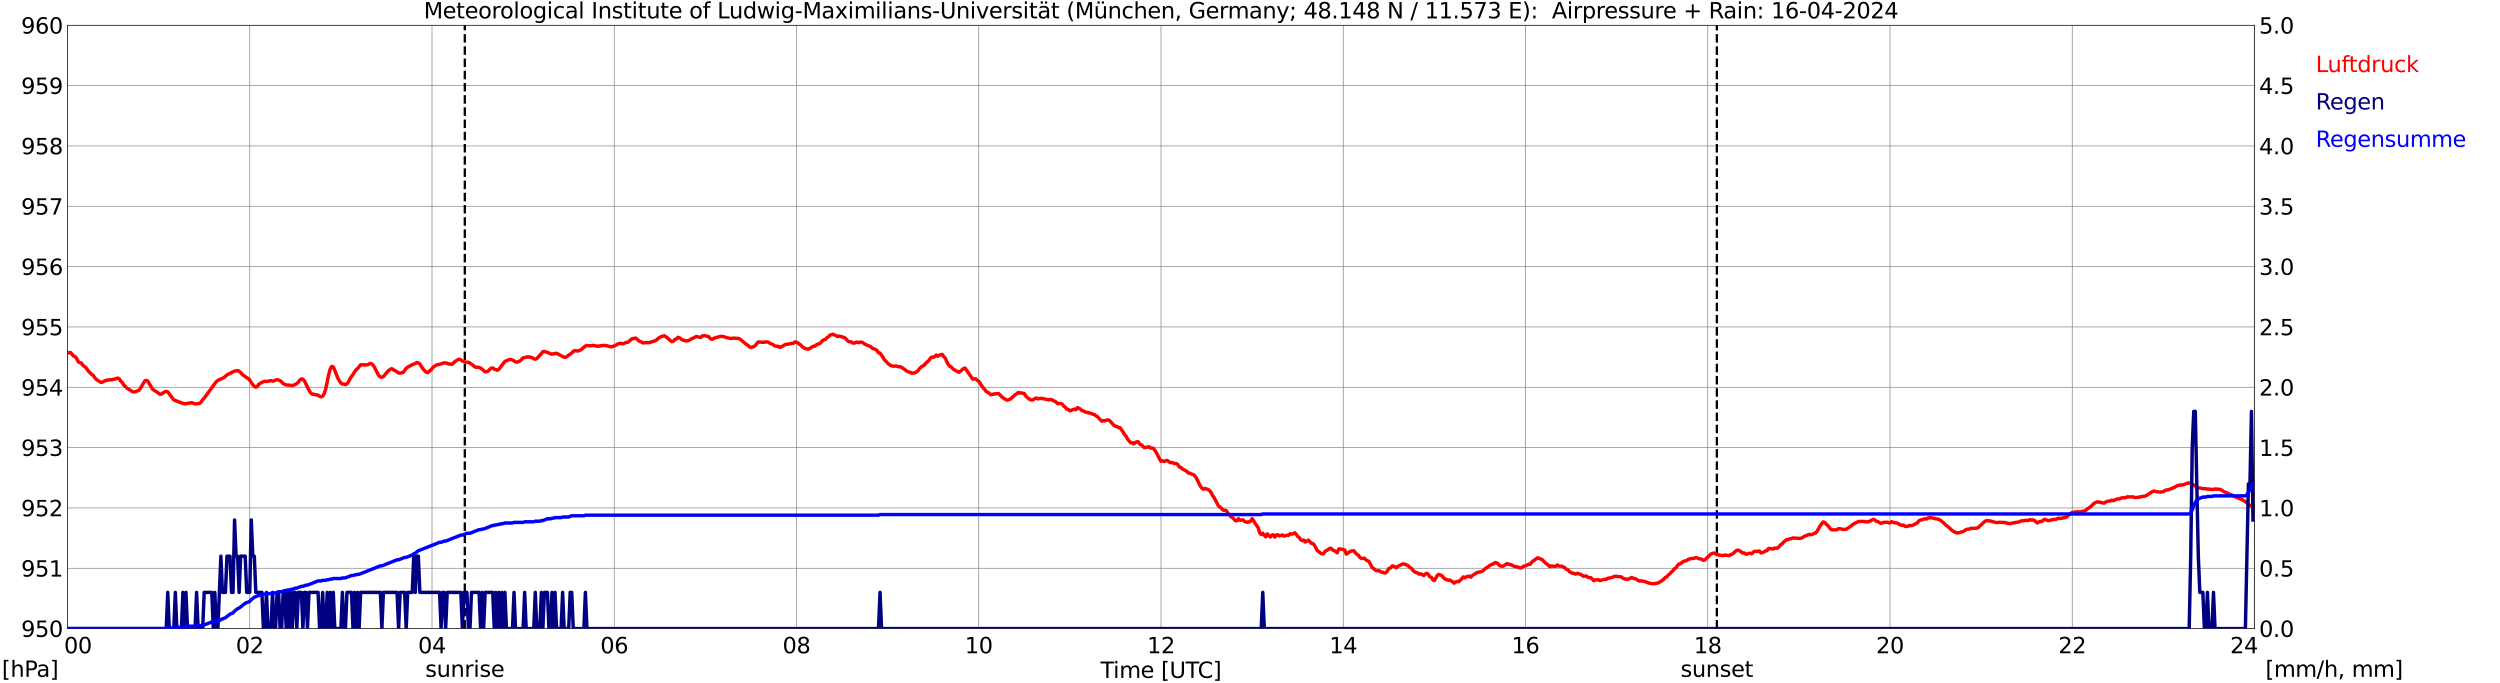 <?xml version="1.0" encoding="utf-8" standalone="no"?>
<!DOCTYPE svg PUBLIC "-//W3C//DTD SVG 1.1//EN"
  "http://www.w3.org/Graphics/SVG/1.1/DTD/svg11.dtd">
<svg xmlns:xlink="http://www.w3.org/1999/xlink" width="1085.4pt" height="296.64pt" viewBox="0 0 1085.4 296.64" xmlns="http://www.w3.org/2000/svg" version="1.1">
 <defs>
  <style type="text/css">*{stroke-linejoin: round; stroke-linecap: butt}</style>
 </defs>
 <g id="figure_1">
  <g id="patch_1">
   <path d="M 0 296.64 
L 1085.4 296.64 
L 1085.4 0 
L 0 0 
z
" style="fill: #ffffff"/>
  </g>
  <g id="axes_1">
   <g id="patch_2">
    <path d="M 29.306 272.909 
L 978.814 272.909 
L 978.814 10.976 
L 29.306 10.976 
z
" style="fill: #ffffff"/>
   </g>
   <g id="patch_3">
    <path d="M 978.814 272.909 
L 978.814 272.909 
L 978.814 10.976 
L 978.814 10.976 
z
" clip-path="url(#pdca40957df)" style="fill: #d3d3d3; opacity: 0.25; stroke: #d3d3d3; stroke-linejoin: miter"/>
   </g>
   <g id="matplotlib.axis_1">
    <g id="xtick_1">
     <g id="line2d_1">
      <path d="M 29.306 272.909 
L 29.306 10.976 
" clip-path="url(#pdca40957df)" style="fill: none; stroke: #808080; stroke-width: 0.3; stroke-linecap: square"/>
     </g>
     <g id="line2d_2"/>
     <g id="text_1">
      <!--    00 -->
      <g transform="translate(18.733 283.627) scale(0.095 -0.095)">
       <defs>
        <path id="DejaVuSans-20" transform="scale(0.016)"/>
        <path id="DejaVuSans-30" d="M 2034 4250 
Q 1547 4250 1301 3770 
Q 1056 3291 1056 2328 
Q 1056 1369 1301 889 
Q 1547 409 2034 409 
Q 2525 409 2770 889 
Q 3016 1369 3016 2328 
Q 3016 3291 2770 3770 
Q 2525 4250 2034 4250 
z
M 2034 4750 
Q 2819 4750 3233 4129 
Q 3647 3509 3647 2328 
Q 3647 1150 3233 529 
Q 2819 -91 2034 -91 
Q 1250 -91 836 529 
Q 422 1150 422 2328 
Q 422 3509 836 4129 
Q 1250 4750 2034 4750 
z
" transform="scale(0.016)"/>
       </defs>
       <use xlink:href="#DejaVuSans-20"/>
       <use xlink:href="#DejaVuSans-20" transform="translate(31.787 0)"/>
       <use xlink:href="#DejaVuSans-20" transform="translate(63.574 0)"/>
       <use xlink:href="#DejaVuSans-30" transform="translate(95.361 0)"/>
       <use xlink:href="#DejaVuSans-30" transform="translate(158.984 0)"/>
      </g>
     </g>
    </g>
    <g id="xtick_2">
     <g id="line2d_3">
      <path d="M 108.431 272.909 
L 108.431 10.976 
" clip-path="url(#pdca40957df)" style="fill: none; stroke: #808080; stroke-width: 0.3; stroke-linecap: square"/>
     </g>
     <g id="line2d_4"/>
     <g id="text_2">
      <!-- 02 -->
      <g transform="translate(102.387 283.627) scale(0.095 -0.095)">
       <defs>
        <path id="DejaVuSans-32" d="M 1228 531 
L 3431 531 
L 3431 0 
L 469 0 
L 469 531 
Q 828 903 1448 1529 
Q 2069 2156 2228 2338 
Q 2531 2678 2651 2914 
Q 2772 3150 2772 3378 
Q 2772 3750 2511 3984 
Q 2250 4219 1831 4219 
Q 1534 4219 1204 4116 
Q 875 4013 500 3803 
L 500 4441 
Q 881 4594 1212 4672 
Q 1544 4750 1819 4750 
Q 2544 4750 2975 4387 
Q 3406 4025 3406 3419 
Q 3406 3131 3298 2873 
Q 3191 2616 2906 2266 
Q 2828 2175 2409 1742 
Q 1991 1309 1228 531 
z
" transform="scale(0.016)"/>
       </defs>
       <use xlink:href="#DejaVuSans-30"/>
       <use xlink:href="#DejaVuSans-32" transform="translate(63.623 0)"/>
      </g>
     </g>
    </g>
    <g id="xtick_3">
     <g id="line2d_5">
      <path d="M 187.557 272.909 
L 187.557 10.976 
" clip-path="url(#pdca40957df)" style="fill: none; stroke: #808080; stroke-width: 0.3; stroke-linecap: square"/>
     </g>
     <g id="line2d_6"/>
     <g id="text_3">
      <!-- 04 -->
      <g transform="translate(181.513 283.627) scale(0.095 -0.095)">
       <defs>
        <path id="DejaVuSans-34" d="M 2419 4116 
L 825 1625 
L 2419 1625 
L 2419 4116 
z
M 2253 4666 
L 3047 4666 
L 3047 1625 
L 3713 1625 
L 3713 1100 
L 3047 1100 
L 3047 0 
L 2419 0 
L 2419 1100 
L 313 1100 
L 313 1709 
L 2253 4666 
z
" transform="scale(0.016)"/>
       </defs>
       <use xlink:href="#DejaVuSans-30"/>
       <use xlink:href="#DejaVuSans-34" transform="translate(63.623 0)"/>
      </g>
     </g>
    </g>
    <g id="xtick_4">
     <g id="line2d_7">
      <path d="M 266.683 272.909 
L 266.683 10.976 
" clip-path="url(#pdca40957df)" style="fill: none; stroke: #808080; stroke-width: 0.3; stroke-linecap: square"/>
     </g>
     <g id="line2d_8"/>
     <g id="text_4">
      <!-- 06 -->
      <g transform="translate(260.638 283.627) scale(0.095 -0.095)">
       <defs>
        <path id="DejaVuSans-36" d="M 2113 2584 
Q 1688 2584 1439 2293 
Q 1191 2003 1191 1497 
Q 1191 994 1439 701 
Q 1688 409 2113 409 
Q 2538 409 2786 701 
Q 3034 994 3034 1497 
Q 3034 2003 2786 2293 
Q 2538 2584 2113 2584 
z
M 3366 4563 
L 3366 3988 
Q 3128 4100 2886 4159 
Q 2644 4219 2406 4219 
Q 1781 4219 1451 3797 
Q 1122 3375 1075 2522 
Q 1259 2794 1537 2939 
Q 1816 3084 2150 3084 
Q 2853 3084 3261 2657 
Q 3669 2231 3669 1497 
Q 3669 778 3244 343 
Q 2819 -91 2113 -91 
Q 1303 -91 875 529 
Q 447 1150 447 2328 
Q 447 3434 972 4092 
Q 1497 4750 2381 4750 
Q 2619 4750 2861 4703 
Q 3103 4656 3366 4563 
z
" transform="scale(0.016)"/>
       </defs>
       <use xlink:href="#DejaVuSans-30"/>
       <use xlink:href="#DejaVuSans-36" transform="translate(63.623 0)"/>
      </g>
     </g>
    </g>
    <g id="xtick_5">
     <g id="line2d_9">
      <path d="M 345.808 272.909 
L 345.808 10.976 
" clip-path="url(#pdca40957df)" style="fill: none; stroke: #808080; stroke-width: 0.3; stroke-linecap: square"/>
     </g>
     <g id="line2d_10"/>
     <g id="text_5">
      <!-- 08 -->
      <g transform="translate(339.764 283.627) scale(0.095 -0.095)">
       <defs>
        <path id="DejaVuSans-38" d="M 2034 2216 
Q 1584 2216 1326 1975 
Q 1069 1734 1069 1313 
Q 1069 891 1326 650 
Q 1584 409 2034 409 
Q 2484 409 2743 651 
Q 3003 894 3003 1313 
Q 3003 1734 2745 1975 
Q 2488 2216 2034 2216 
z
M 1403 2484 
Q 997 2584 770 2862 
Q 544 3141 544 3541 
Q 544 4100 942 4425 
Q 1341 4750 2034 4750 
Q 2731 4750 3128 4425 
Q 3525 4100 3525 3541 
Q 3525 3141 3298 2862 
Q 3072 2584 2669 2484 
Q 3125 2378 3379 2068 
Q 3634 1759 3634 1313 
Q 3634 634 3220 271 
Q 2806 -91 2034 -91 
Q 1263 -91 848 271 
Q 434 634 434 1313 
Q 434 1759 690 2068 
Q 947 2378 1403 2484 
z
M 1172 3481 
Q 1172 3119 1398 2916 
Q 1625 2713 2034 2713 
Q 2441 2713 2670 2916 
Q 2900 3119 2900 3481 
Q 2900 3844 2670 4047 
Q 2441 4250 2034 4250 
Q 1625 4250 1398 4047 
Q 1172 3844 1172 3481 
z
" transform="scale(0.016)"/>
       </defs>
       <use xlink:href="#DejaVuSans-30"/>
       <use xlink:href="#DejaVuSans-38" transform="translate(63.623 0)"/>
      </g>
     </g>
    </g>
    <g id="xtick_6">
     <g id="line2d_11">
      <path d="M 424.934 272.909 
L 424.934 10.976 
" clip-path="url(#pdca40957df)" style="fill: none; stroke: #808080; stroke-width: 0.3; stroke-linecap: square"/>
     </g>
     <g id="line2d_12"/>
     <g id="text_6">
      <!-- 10 -->
      <g transform="translate(418.89 283.627) scale(0.095 -0.095)">
       <defs>
        <path id="DejaVuSans-31" d="M 794 531 
L 1825 531 
L 1825 4091 
L 703 3866 
L 703 4441 
L 1819 4666 
L 2450 4666 
L 2450 531 
L 3481 531 
L 3481 0 
L 794 0 
L 794 531 
z
" transform="scale(0.016)"/>
       </defs>
       <use xlink:href="#DejaVuSans-31"/>
       <use xlink:href="#DejaVuSans-30" transform="translate(63.623 0)"/>
      </g>
     </g>
    </g>
    <g id="xtick_7">
     <g id="line2d_13">
      <path d="M 504.06 272.909 
L 504.06 10.976 
" clip-path="url(#pdca40957df)" style="fill: none; stroke: #808080; stroke-width: 0.3; stroke-linecap: square"/>
     </g>
     <g id="line2d_14"/>
     <g id="text_7">
      <!-- 12 -->
      <g transform="translate(498.015 283.627) scale(0.095 -0.095)">
       <use xlink:href="#DejaVuSans-31"/>
       <use xlink:href="#DejaVuSans-32" transform="translate(63.623 0)"/>
      </g>
     </g>
    </g>
    <g id="xtick_8">
     <g id="line2d_15">
      <path d="M 583.185 272.909 
L 583.185 10.976 
" clip-path="url(#pdca40957df)" style="fill: none; stroke: #808080; stroke-width: 0.3; stroke-linecap: square"/>
     </g>
     <g id="line2d_16"/>
     <g id="text_8">
      <!-- 14 -->
      <g transform="translate(577.141 283.627) scale(0.095 -0.095)">
       <use xlink:href="#DejaVuSans-31"/>
       <use xlink:href="#DejaVuSans-34" transform="translate(63.623 0)"/>
      </g>
     </g>
    </g>
    <g id="xtick_9">
     <g id="line2d_17">
      <path d="M 662.311 272.909 
L 662.311 10.976 
" clip-path="url(#pdca40957df)" style="fill: none; stroke: #808080; stroke-width: 0.3; stroke-linecap: square"/>
     </g>
     <g id="line2d_18"/>
     <g id="text_9">
      <!-- 16 -->
      <g transform="translate(656.267 283.627) scale(0.095 -0.095)">
       <use xlink:href="#DejaVuSans-31"/>
       <use xlink:href="#DejaVuSans-36" transform="translate(63.623 0)"/>
      </g>
     </g>
    </g>
    <g id="xtick_10">
     <g id="line2d_19">
      <path d="M 741.437 272.909 
L 741.437 10.976 
" clip-path="url(#pdca40957df)" style="fill: none; stroke: #808080; stroke-width: 0.3; stroke-linecap: square"/>
     </g>
     <g id="line2d_20"/>
     <g id="text_10">
      <!-- 18 -->
      <g transform="translate(735.392 283.627) scale(0.095 -0.095)">
       <use xlink:href="#DejaVuSans-31"/>
       <use xlink:href="#DejaVuSans-38" transform="translate(63.623 0)"/>
      </g>
     </g>
    </g>
    <g id="xtick_11">
     <g id="line2d_21">
      <path d="M 820.562 272.909 
L 820.562 10.976 
" clip-path="url(#pdca40957df)" style="fill: none; stroke: #808080; stroke-width: 0.3; stroke-linecap: square"/>
     </g>
     <g id="line2d_22"/>
     <g id="text_11">
      <!-- 20 -->
      <g transform="translate(814.518 283.627) scale(0.095 -0.095)">
       <use xlink:href="#DejaVuSans-32"/>
       <use xlink:href="#DejaVuSans-30" transform="translate(63.623 0)"/>
      </g>
     </g>
    </g>
    <g id="xtick_12">
     <g id="line2d_23">
      <path d="M 899.688 272.909 
L 899.688 10.976 
" clip-path="url(#pdca40957df)" style="fill: none; stroke: #808080; stroke-width: 0.3; stroke-linecap: square"/>
     </g>
     <g id="line2d_24"/>
     <g id="text_12">
      <!-- 22 -->
      <g transform="translate(893.644 283.627) scale(0.095 -0.095)">
       <use xlink:href="#DejaVuSans-32"/>
       <use xlink:href="#DejaVuSans-32" transform="translate(63.623 0)"/>
      </g>
     </g>
    </g>
    <g id="xtick_13">
     <g id="line2d_25">
      <path d="M 978.814 272.909 
L 978.814 10.976 
" clip-path="url(#pdca40957df)" style="fill: none; stroke: #808080; stroke-width: 0.3; stroke-linecap: square"/>
     </g>
     <g id="line2d_26"/>
     <g id="text_13">
      <!-- 24    -->
      <g transform="translate(968.241 283.627) scale(0.095 -0.095)">
       <use xlink:href="#DejaVuSans-32"/>
       <use xlink:href="#DejaVuSans-34" transform="translate(63.623 0)"/>
       <use xlink:href="#DejaVuSans-20" transform="translate(127.246 0)"/>
       <use xlink:href="#DejaVuSans-20" transform="translate(159.033 0)"/>
       <use xlink:href="#DejaVuSans-20" transform="translate(190.82 0)"/>
      </g>
     </g>
    </g>
    <g id="text_14">
     <!-- Time [UTC] -->
     <g transform="translate(477.806 294.322) scale(0.095 -0.095)">
      <defs>
       <path id="DejaVuSans-54" d="M -19 4666 
L 3928 4666 
L 3928 4134 
L 2272 4134 
L 2272 0 
L 1638 0 
L 1638 4134 
L -19 4134 
L -19 4666 
z
" transform="scale(0.016)"/>
       <path id="DejaVuSans-69" d="M 603 3500 
L 1178 3500 
L 1178 0 
L 603 0 
L 603 3500 
z
M 603 4863 
L 1178 4863 
L 1178 4134 
L 603 4134 
L 603 4863 
z
" transform="scale(0.016)"/>
       <path id="DejaVuSans-6d" d="M 3328 2828 
Q 3544 3216 3844 3400 
Q 4144 3584 4550 3584 
Q 5097 3584 5394 3201 
Q 5691 2819 5691 2113 
L 5691 0 
L 5113 0 
L 5113 2094 
Q 5113 2597 4934 2840 
Q 4756 3084 4391 3084 
Q 3944 3084 3684 2787 
Q 3425 2491 3425 1978 
L 3425 0 
L 2847 0 
L 2847 2094 
Q 2847 2600 2669 2842 
Q 2491 3084 2119 3084 
Q 1678 3084 1418 2786 
Q 1159 2488 1159 1978 
L 1159 0 
L 581 0 
L 581 3500 
L 1159 3500 
L 1159 2956 
Q 1356 3278 1631 3431 
Q 1906 3584 2284 3584 
Q 2666 3584 2933 3390 
Q 3200 3197 3328 2828 
z
" transform="scale(0.016)"/>
       <path id="DejaVuSans-65" d="M 3597 1894 
L 3597 1613 
L 953 1613 
Q 991 1019 1311 708 
Q 1631 397 2203 397 
Q 2534 397 2845 478 
Q 3156 559 3463 722 
L 3463 178 
Q 3153 47 2828 -22 
Q 2503 -91 2169 -91 
Q 1331 -91 842 396 
Q 353 884 353 1716 
Q 353 2575 817 3079 
Q 1281 3584 2069 3584 
Q 2775 3584 3186 3129 
Q 3597 2675 3597 1894 
z
M 3022 2063 
Q 3016 2534 2758 2815 
Q 2500 3097 2075 3097 
Q 1594 3097 1305 2825 
Q 1016 2553 972 2059 
L 3022 2063 
z
" transform="scale(0.016)"/>
       <path id="DejaVuSans-5b" d="M 550 4863 
L 1875 4863 
L 1875 4416 
L 1125 4416 
L 1125 -397 
L 1875 -397 
L 1875 -844 
L 550 -844 
L 550 4863 
z
" transform="scale(0.016)"/>
       <path id="DejaVuSans-55" d="M 556 4666 
L 1191 4666 
L 1191 1831 
Q 1191 1081 1462 751 
Q 1734 422 2344 422 
Q 2950 422 3222 751 
Q 3494 1081 3494 1831 
L 3494 4666 
L 4128 4666 
L 4128 1753 
Q 4128 841 3676 375 
Q 3225 -91 2344 -91 
Q 1459 -91 1007 375 
Q 556 841 556 1753 
L 556 4666 
z
" transform="scale(0.016)"/>
       <path id="DejaVuSans-43" d="M 4122 4306 
L 4122 3641 
Q 3803 3938 3442 4084 
Q 3081 4231 2675 4231 
Q 1875 4231 1450 3742 
Q 1025 3253 1025 2328 
Q 1025 1406 1450 917 
Q 1875 428 2675 428 
Q 3081 428 3442 575 
Q 3803 722 4122 1019 
L 4122 359 
Q 3791 134 3420 21 
Q 3050 -91 2638 -91 
Q 1578 -91 968 557 
Q 359 1206 359 2328 
Q 359 3453 968 4101 
Q 1578 4750 2638 4750 
Q 3056 4750 3426 4639 
Q 3797 4528 4122 4306 
z
" transform="scale(0.016)"/>
       <path id="DejaVuSans-5d" d="M 1947 4863 
L 1947 -844 
L 622 -844 
L 622 -397 
L 1369 -397 
L 1369 4416 
L 622 4416 
L 622 4863 
L 1947 4863 
z
" transform="scale(0.016)"/>
      </defs>
      <use xlink:href="#DejaVuSans-54"/>
      <use xlink:href="#DejaVuSans-69" transform="translate(57.959 0)"/>
      <use xlink:href="#DejaVuSans-6d" transform="translate(85.742 0)"/>
      <use xlink:href="#DejaVuSans-65" transform="translate(183.154 0)"/>
      <use xlink:href="#DejaVuSans-20" transform="translate(244.678 0)"/>
      <use xlink:href="#DejaVuSans-5b" transform="translate(276.465 0)"/>
      <use xlink:href="#DejaVuSans-55" transform="translate(315.479 0)"/>
      <use xlink:href="#DejaVuSans-54" transform="translate(388.672 0)"/>
      <use xlink:href="#DejaVuSans-43" transform="translate(443.881 0)"/>
      <use xlink:href="#DejaVuSans-5d" transform="translate(513.705 0)"/>
     </g>
    </g>
   </g>
   <g id="matplotlib.axis_2">
    <g id="ytick_1">
     <g id="line2d_27">
      <path d="M 29.306 272.909 
L 978.814 272.909 
" clip-path="url(#pdca40957df)" style="fill: none; stroke: #808080; stroke-width: 0.3; stroke-linecap: square"/>
     </g>
     <g id="line2d_28"/>
     <g id="text_15">
      <!-- 950 -->
      <g transform="translate(9.173 276.518) scale(0.095 -0.095)">
       <defs>
        <path id="DejaVuSans-39" d="M 703 97 
L 703 672 
Q 941 559 1184 500 
Q 1428 441 1663 441 
Q 2288 441 2617 861 
Q 2947 1281 2994 2138 
Q 2813 1869 2534 1725 
Q 2256 1581 1919 1581 
Q 1219 1581 811 2004 
Q 403 2428 403 3163 
Q 403 3881 828 4315 
Q 1253 4750 1959 4750 
Q 2769 4750 3195 4129 
Q 3622 3509 3622 2328 
Q 3622 1225 3098 567 
Q 2575 -91 1691 -91 
Q 1453 -91 1209 -44 
Q 966 3 703 97 
z
M 1959 2075 
Q 2384 2075 2632 2365 
Q 2881 2656 2881 3163 
Q 2881 3666 2632 3958 
Q 2384 4250 1959 4250 
Q 1534 4250 1286 3958 
Q 1038 3666 1038 3163 
Q 1038 2656 1286 2365 
Q 1534 2075 1959 2075 
z
" transform="scale(0.016)"/>
        <path id="DejaVuSans-35" d="M 691 4666 
L 3169 4666 
L 3169 4134 
L 1269 4134 
L 1269 2991 
Q 1406 3038 1543 3061 
Q 1681 3084 1819 3084 
Q 2600 3084 3056 2656 
Q 3513 2228 3513 1497 
Q 3513 744 3044 326 
Q 2575 -91 1722 -91 
Q 1428 -91 1123 -41 
Q 819 9 494 109 
L 494 744 
Q 775 591 1075 516 
Q 1375 441 1709 441 
Q 2250 441 2565 725 
Q 2881 1009 2881 1497 
Q 2881 1984 2565 2268 
Q 2250 2553 1709 2553 
Q 1456 2553 1204 2497 
Q 953 2441 691 2322 
L 691 4666 
z
" transform="scale(0.016)"/>
       </defs>
       <use xlink:href="#DejaVuSans-39"/>
       <use xlink:href="#DejaVuSans-35" transform="translate(63.623 0)"/>
       <use xlink:href="#DejaVuSans-30" transform="translate(127.246 0)"/>
      </g>
     </g>
    </g>
    <g id="ytick_2">
     <g id="line2d_29">
      <path d="M 29.306 246.715 
L 978.814 246.715 
" clip-path="url(#pdca40957df)" style="fill: none; stroke: #808080; stroke-width: 0.3; stroke-linecap: square"/>
     </g>
     <g id="line2d_30"/>
     <g id="text_16">
      <!-- 951 -->
      <g transform="translate(9.173 250.325) scale(0.095 -0.095)">
       <use xlink:href="#DejaVuSans-39"/>
       <use xlink:href="#DejaVuSans-35" transform="translate(63.623 0)"/>
       <use xlink:href="#DejaVuSans-31" transform="translate(127.246 0)"/>
      </g>
     </g>
    </g>
    <g id="ytick_3">
     <g id="line2d_31">
      <path d="M 29.306 220.522 
L 978.814 220.522 
" clip-path="url(#pdca40957df)" style="fill: none; stroke: #808080; stroke-width: 0.3; stroke-linecap: square"/>
     </g>
     <g id="line2d_32"/>
     <g id="text_17">
      <!-- 952 -->
      <g transform="translate(9.173 224.131) scale(0.095 -0.095)">
       <use xlink:href="#DejaVuSans-39"/>
       <use xlink:href="#DejaVuSans-35" transform="translate(63.623 0)"/>
       <use xlink:href="#DejaVuSans-32" transform="translate(127.246 0)"/>
      </g>
     </g>
    </g>
    <g id="ytick_4">
     <g id="line2d_33">
      <path d="M 29.306 194.329 
L 978.814 194.329 
" clip-path="url(#pdca40957df)" style="fill: none; stroke: #808080; stroke-width: 0.3; stroke-linecap: square"/>
     </g>
     <g id="line2d_34"/>
     <g id="text_18">
      <!-- 953 -->
      <g transform="translate(9.173 197.938) scale(0.095 -0.095)">
       <defs>
        <path id="DejaVuSans-33" d="M 2597 2516 
Q 3050 2419 3304 2112 
Q 3559 1806 3559 1356 
Q 3559 666 3084 287 
Q 2609 -91 1734 -91 
Q 1441 -91 1130 -33 
Q 819 25 488 141 
L 488 750 
Q 750 597 1062 519 
Q 1375 441 1716 441 
Q 2309 441 2620 675 
Q 2931 909 2931 1356 
Q 2931 1769 2642 2001 
Q 2353 2234 1838 2234 
L 1294 2234 
L 1294 2753 
L 1863 2753 
Q 2328 2753 2575 2939 
Q 2822 3125 2822 3475 
Q 2822 3834 2567 4026 
Q 2313 4219 1838 4219 
Q 1578 4219 1281 4162 
Q 984 4106 628 3988 
L 628 4550 
Q 988 4650 1302 4700 
Q 1616 4750 1894 4750 
Q 2613 4750 3031 4423 
Q 3450 4097 3450 3541 
Q 3450 3153 3228 2886 
Q 3006 2619 2597 2516 
z
" transform="scale(0.016)"/>
       </defs>
       <use xlink:href="#DejaVuSans-39"/>
       <use xlink:href="#DejaVuSans-35" transform="translate(63.623 0)"/>
       <use xlink:href="#DejaVuSans-33" transform="translate(127.246 0)"/>
      </g>
     </g>
    </g>
    <g id="ytick_5">
     <g id="line2d_35">
      <path d="M 29.306 168.136 
L 978.814 168.136 
" clip-path="url(#pdca40957df)" style="fill: none; stroke: #808080; stroke-width: 0.3; stroke-linecap: square"/>
     </g>
     <g id="line2d_36"/>
     <g id="text_19">
      <!-- 954 -->
      <g transform="translate(9.173 171.745) scale(0.095 -0.095)">
       <use xlink:href="#DejaVuSans-39"/>
       <use xlink:href="#DejaVuSans-35" transform="translate(63.623 0)"/>
       <use xlink:href="#DejaVuSans-34" transform="translate(127.246 0)"/>
      </g>
     </g>
    </g>
    <g id="ytick_6">
     <g id="line2d_37">
      <path d="M 29.306 141.942 
L 978.814 141.942 
" clip-path="url(#pdca40957df)" style="fill: none; stroke: #808080; stroke-width: 0.3; stroke-linecap: square"/>
     </g>
     <g id="line2d_38"/>
     <g id="text_20">
      <!-- 955 -->
      <g transform="translate(9.173 145.551) scale(0.095 -0.095)">
       <use xlink:href="#DejaVuSans-39"/>
       <use xlink:href="#DejaVuSans-35" transform="translate(63.623 0)"/>
       <use xlink:href="#DejaVuSans-35" transform="translate(127.246 0)"/>
      </g>
     </g>
    </g>
    <g id="ytick_7">
     <g id="line2d_39">
      <path d="M 29.306 115.749 
L 978.814 115.749 
" clip-path="url(#pdca40957df)" style="fill: none; stroke: #808080; stroke-width: 0.3; stroke-linecap: square"/>
     </g>
     <g id="line2d_40"/>
     <g id="text_21">
      <!-- 956 -->
      <g transform="translate(9.173 119.358) scale(0.095 -0.095)">
       <use xlink:href="#DejaVuSans-39"/>
       <use xlink:href="#DejaVuSans-35" transform="translate(63.623 0)"/>
       <use xlink:href="#DejaVuSans-36" transform="translate(127.246 0)"/>
      </g>
     </g>
    </g>
    <g id="ytick_8">
     <g id="line2d_41">
      <path d="M 29.306 89.556 
L 978.814 89.556 
" clip-path="url(#pdca40957df)" style="fill: none; stroke: #808080; stroke-width: 0.3; stroke-linecap: square"/>
     </g>
     <g id="line2d_42"/>
     <g id="text_22">
      <!-- 957 -->
      <g transform="translate(9.173 93.165) scale(0.095 -0.095)">
       <defs>
        <path id="DejaVuSans-37" d="M 525 4666 
L 3525 4666 
L 3525 4397 
L 1831 0 
L 1172 0 
L 2766 4134 
L 525 4134 
L 525 4666 
z
" transform="scale(0.016)"/>
       </defs>
       <use xlink:href="#DejaVuSans-39"/>
       <use xlink:href="#DejaVuSans-35" transform="translate(63.623 0)"/>
       <use xlink:href="#DejaVuSans-37" transform="translate(127.246 0)"/>
      </g>
     </g>
    </g>
    <g id="ytick_9">
     <g id="line2d_43">
      <path d="M 29.306 63.362 
L 978.814 63.362 
" clip-path="url(#pdca40957df)" style="fill: none; stroke: #808080; stroke-width: 0.3; stroke-linecap: square"/>
     </g>
     <g id="line2d_44"/>
     <g id="text_23">
      <!-- 958 -->
      <g transform="translate(9.173 66.972) scale(0.095 -0.095)">
       <use xlink:href="#DejaVuSans-39"/>
       <use xlink:href="#DejaVuSans-35" transform="translate(63.623 0)"/>
       <use xlink:href="#DejaVuSans-38" transform="translate(127.246 0)"/>
      </g>
     </g>
    </g>
    <g id="ytick_10">
     <g id="line2d_45">
      <path d="M 29.306 37.169 
L 978.814 37.169 
" clip-path="url(#pdca40957df)" style="fill: none; stroke: #808080; stroke-width: 0.3; stroke-linecap: square"/>
     </g>
     <g id="line2d_46"/>
     <g id="text_24">
      <!-- 959 -->
      <g transform="translate(9.173 40.778) scale(0.095 -0.095)">
       <use xlink:href="#DejaVuSans-39"/>
       <use xlink:href="#DejaVuSans-35" transform="translate(63.623 0)"/>
       <use xlink:href="#DejaVuSans-39" transform="translate(127.246 0)"/>
      </g>
     </g>
    </g>
    <g id="ytick_11">
     <g id="line2d_47">
      <path d="M 29.306 10.976 
L 978.814 10.976 
" clip-path="url(#pdca40957df)" style="fill: none; stroke: #808080; stroke-width: 0.3; stroke-linecap: square"/>
     </g>
     <g id="line2d_48"/>
     <g id="text_25">
      <!-- 960 -->
      <g transform="translate(9.173 14.585) scale(0.095 -0.095)">
       <use xlink:href="#DejaVuSans-39"/>
       <use xlink:href="#DejaVuSans-36" transform="translate(63.623 0)"/>
       <use xlink:href="#DejaVuSans-30" transform="translate(127.246 0)"/>
      </g>
     </g>
    </g>
   </g>
   <g id="line2d_49">
    <path d="M 201.8 272.909 
L 201.8 10.976 
" clip-path="url(#pdca40957df)" style="fill: none; stroke-dasharray: 3.7,1.6; stroke-dashoffset: 0; stroke: #000000"/>
   </g>
   <g id="line2d_50">
    <path d="M 745.393 272.909 
L 745.393 10.976 
" clip-path="url(#pdca40957df)" style="fill: none; stroke-dasharray: 3.7,1.6; stroke-dashoffset: 0; stroke: #000000"/>
   </g>
   <g id="line2d_51">
    <path d="M 29.306 153.031 
L 29.965 153.205 
L 30.625 153.048 
L 31.943 154.567 
L 32.603 154.829 
L 33.262 155.615 
L 33.921 156.977 
L 34.581 157.449 
L 35.24 157.553 
L 35.9 158.496 
L 37.218 159.544 
L 38.537 161.325 
L 39.197 161.902 
L 39.856 162.635 
L 40.515 163.002 
L 41.175 163.997 
L 41.834 164.73 
L 43.812 166.04 
L 44.472 165.883 
L 45.79 165.202 
L 47.768 164.835 
L 48.428 164.94 
L 49.087 164.678 
L 49.747 164.626 
L 51.065 164.154 
L 51.725 164.416 
L 52.384 165.411 
L 53.043 166.04 
L 53.703 167.088 
L 55.022 168.45 
L 57.659 170.126 
L 58.319 170.179 
L 60.297 169.498 
L 60.956 168.555 
L 62.934 165.307 
L 63.594 165.15 
L 64.253 165.569 
L 66.231 168.974 
L 68.209 170.283 
L 69.528 171.226 
L 70.187 171.017 
L 71.506 170.126 
L 72.166 169.969 
L 72.825 170.126 
L 75.462 173.636 
L 79.419 175.155 
L 80.737 175.313 
L 81.397 175.103 
L 83.375 174.841 
L 84.694 175.365 
L 86.672 175.155 
L 87.331 174.527 
L 87.991 173.531 
L 88.65 172.85 
L 93.925 165.673 
L 95.244 164.73 
L 95.903 164.573 
L 97.222 163.945 
L 98.541 162.792 
L 101.178 161.43 
L 101.838 161.116 
L 103.156 160.906 
L 103.816 161.168 
L 104.475 161.744 
L 105.135 162.53 
L 107.113 163.997 
L 107.772 164.311 
L 108.431 165.045 
L 109.75 167.035 
L 110.41 167.716 
L 111.069 168.083 
L 111.728 167.769 
L 112.388 166.826 
L 113.707 165.988 
L 115.025 165.516 
L 115.685 165.621 
L 117.663 165.254 
L 118.322 165.464 
L 118.982 165.359 
L 119.641 164.992 
L 120.3 164.835 
L 120.96 164.992 
L 121.619 165.307 
L 122.278 165.831 
L 122.938 166.512 
L 124.257 167.14 
L 125.575 167.193 
L 126.894 167.455 
L 128.213 166.878 
L 128.872 166.512 
L 129.532 165.883 
L 130.191 164.992 
L 130.85 164.521 
L 131.51 164.626 
L 132.169 165.359 
L 134.147 169.393 
L 134.807 170.493 
L 135.466 171.069 
L 136.785 171.279 
L 137.444 171.488 
L 138.104 171.541 
L 138.763 172.065 
L 139.422 172.274 
L 140.082 172.012 
L 140.741 170.912 
L 141.4 168.869 
L 142.719 162.583 
L 143.379 160.173 
L 144.038 159.073 
L 144.697 159.335 
L 145.357 160.749 
L 146.676 164.207 
L 147.335 165.359 
L 147.994 166.25 
L 148.654 166.774 
L 149.313 166.721 
L 149.972 166.983 
L 150.632 166.669 
L 151.291 165.831 
L 151.951 164.468 
L 153.269 162.53 
L 154.588 160.539 
L 155.247 160.016 
L 156.566 158.392 
L 157.885 158.392 
L 158.544 158.496 
L 159.863 158.287 
L 160.523 157.868 
L 161.182 157.868 
L 161.841 158.339 
L 162.501 159.335 
L 164.479 163.159 
L 165.138 163.683 
L 165.798 163.787 
L 166.457 163.421 
L 167.116 162.74 
L 168.435 161.116 
L 169.754 160.12 
L 170.413 160.173 
L 171.073 160.749 
L 171.732 161.011 
L 173.051 161.902 
L 173.71 162.006 
L 175.029 161.692 
L 176.348 159.963 
L 177.007 159.387 
L 178.985 158.339 
L 180.304 157.815 
L 180.963 157.396 
L 181.623 157.501 
L 182.282 158.025 
L 183.601 160.12 
L 184.92 161.482 
L 185.579 161.797 
L 186.238 161.378 
L 187.557 160.068 
L 188.216 159.282 
L 189.535 158.444 
L 190.854 158.182 
L 192.832 157.501 
L 194.151 157.711 
L 194.81 158.025 
L 195.47 158.025 
L 196.129 158.234 
L 196.788 157.711 
L 197.448 157.03 
L 198.767 156.191 
L 199.426 155.929 
L 200.085 156.244 
L 200.745 156.768 
L 202.063 157.239 
L 203.382 157.292 
L 204.701 158.077 
L 206.02 159.177 
L 206.679 159.492 
L 207.339 159.439 
L 207.998 159.544 
L 208.657 159.806 
L 209.317 160.278 
L 209.976 160.906 
L 210.635 161.378 
L 211.295 161.378 
L 211.954 161.116 
L 212.614 160.382 
L 213.273 159.858 
L 213.932 159.754 
L 214.592 160.278 
L 215.251 160.435 
L 215.91 160.749 
L 216.57 160.33 
L 219.207 156.925 
L 221.186 156.087 
L 221.845 156.034 
L 223.164 156.663 
L 223.823 157.134 
L 224.482 157.239 
L 225.801 156.663 
L 227.12 155.353 
L 229.098 154.934 
L 229.757 154.987 
L 231.076 155.301 
L 231.736 155.825 
L 232.395 155.929 
L 233.054 155.668 
L 235.033 153.52 
L 235.692 152.681 
L 236.351 152.577 
L 237.011 152.839 
L 237.67 152.943 
L 238.989 153.624 
L 239.648 153.729 
L 240.967 153.52 
L 241.626 153.363 
L 242.945 154.044 
L 244.264 154.777 
L 244.923 155.091 
L 245.583 155.091 
L 246.242 154.777 
L 246.901 154.148 
L 248.22 153.31 
L 248.88 152.524 
L 249.539 152.21 
L 250.858 152.42 
L 252.176 151.896 
L 254.155 150.219 
L 254.814 150.01 
L 256.133 150.167 
L 257.451 149.957 
L 259.43 150.324 
L 261.408 150.062 
L 262.726 149.957 
L 264.045 150.272 
L 265.364 150.586 
L 266.683 150.219 
L 267.342 149.905 
L 268.002 149.434 
L 269.32 149.014 
L 269.98 149.276 
L 270.639 149.224 
L 271.958 148.595 
L 272.617 148.595 
L 273.936 147.443 
L 274.595 146.971 
L 275.255 146.971 
L 275.914 146.762 
L 276.573 147.233 
L 277.233 147.862 
L 277.892 148.333 
L 278.552 148.491 
L 279.211 148.91 
L 280.53 148.7 
L 281.189 148.805 
L 281.849 148.753 
L 283.167 148.333 
L 284.486 147.914 
L 285.145 147.495 
L 285.805 146.867 
L 287.124 146.133 
L 288.442 145.766 
L 289.761 146.709 
L 291.08 147.914 
L 291.739 148.333 
L 292.399 148.071 
L 293.058 147.338 
L 293.717 147.129 
L 294.377 146.447 
L 295.036 146.709 
L 296.355 147.652 
L 297.014 147.705 
L 297.674 148.071 
L 298.992 147.81 
L 299.652 147.495 
L 300.311 146.971 
L 300.971 146.814 
L 302.289 146.081 
L 304.267 146.5 
L 304.927 145.819 
L 306.246 145.714 
L 306.905 146.028 
L 307.564 146.081 
L 308.224 146.867 
L 308.883 147.286 
L 309.543 147.181 
L 310.202 146.762 
L 312.839 146.028 
L 314.158 146.133 
L 315.477 146.605 
L 317.455 146.971 
L 318.774 146.762 
L 319.433 146.919 
L 320.093 146.867 
L 320.752 146.971 
L 321.411 147.338 
L 324.049 149.538 
L 324.708 149.905 
L 325.368 150.586 
L 326.027 150.848 
L 327.346 150.429 
L 328.005 149.905 
L 328.665 149.014 
L 329.324 148.438 
L 331.302 148.648 
L 332.621 148.438 
L 333.28 148.438 
L 334.599 149.224 
L 335.258 149.434 
L 336.577 150.272 
L 337.896 150.376 
L 338.555 150.796 
L 339.874 150.272 
L 340.533 149.8 
L 341.193 149.486 
L 341.852 149.486 
L 343.83 149.067 
L 344.49 149.014 
L 345.149 148.438 
L 345.808 148.595 
L 346.468 148.91 
L 347.127 149.486 
L 347.787 149.905 
L 348.446 150.691 
L 349.765 151.424 
L 351.083 151.581 
L 353.062 150.324 
L 353.721 150.324 
L 354.38 149.748 
L 355.04 149.381 
L 355.699 149.276 
L 356.359 148.753 
L 357.018 147.914 
L 357.677 147.548 
L 358.337 147.39 
L 358.996 146.657 
L 359.655 146.238 
L 360.315 145.505 
L 361.634 145.085 
L 362.293 145.452 
L 362.952 145.662 
L 363.612 146.133 
L 364.271 145.924 
L 365.59 146.186 
L 366.249 146.552 
L 366.909 146.709 
L 368.227 148.176 
L 368.887 148.386 
L 369.546 148.386 
L 370.206 148.91 
L 370.865 149.014 
L 371.524 148.595 
L 372.184 148.543 
L 372.843 148.753 
L 373.502 148.491 
L 374.162 148.595 
L 374.821 148.91 
L 375.481 149.434 
L 377.459 150.272 
L 378.118 150.534 
L 378.777 151.267 
L 380.096 151.686 
L 380.756 152.21 
L 381.415 153.153 
L 382.074 153.31 
L 383.393 155.144 
L 384.053 156.349 
L 384.712 156.872 
L 385.371 157.711 
L 386.69 158.706 
L 388.009 159.02 
L 388.668 158.916 
L 389.328 158.968 
L 389.987 159.23 
L 390.646 159.23 
L 391.306 159.387 
L 393.943 161.273 
L 394.603 161.535 
L 395.262 161.64 
L 395.921 162.059 
L 397.24 161.849 
L 398.559 161.011 
L 399.218 160.016 
L 400.537 158.863 
L 401.196 158.654 
L 401.856 157.763 
L 403.175 156.61 
L 403.834 155.668 
L 404.493 155.039 
L 405.153 155.091 
L 405.812 154.882 
L 406.471 154.148 
L 407.131 154.672 
L 407.79 154.201 
L 409.109 153.886 
L 409.768 154.934 
L 410.428 155.458 
L 411.087 157.134 
L 411.746 158.287 
L 412.406 159.073 
L 413.065 159.335 
L 413.725 160.173 
L 415.703 161.325 
L 416.362 161.64 
L 418.34 160.016 
L 419 159.806 
L 422.297 164.573 
L 423.615 164.468 
L 424.275 165.15 
L 424.934 165.516 
L 426.253 167.507 
L 426.912 168.45 
L 427.572 169.131 
L 428.231 170.074 
L 428.89 170.336 
L 430.209 171.331 
L 432.187 170.964 
L 433.506 170.86 
L 434.165 171.436 
L 434.825 172.222 
L 436.803 173.584 
L 437.462 173.741 
L 438.781 173.217 
L 439.44 172.484 
L 440.1 172.012 
L 440.759 171.331 
L 441.419 171.017 
L 442.078 170.388 
L 442.737 170.65 
L 443.397 170.545 
L 444.056 170.755 
L 444.716 170.807 
L 445.375 171.96 
L 446.034 172.641 
L 447.353 173.531 
L 448.012 173.689 
L 448.672 173.531 
L 449.331 173.008 
L 449.991 172.798 
L 450.65 173.165 
L 451.969 172.903 
L 455.266 173.584 
L 455.925 173.427 
L 456.584 173.531 
L 458.563 174.579 
L 459.222 175.26 
L 460.541 175.155 
L 461.2 175.47 
L 461.859 176.36 
L 462.519 176.832 
L 463.178 177.67 
L 463.838 177.722 
L 464.497 178.351 
L 466.475 177.618 
L 467.134 177.879 
L 467.794 176.989 
L 468.453 177.251 
L 469.113 177.67 
L 469.772 178.299 
L 470.431 178.403 
L 471.091 178.822 
L 471.75 179.084 
L 472.409 179.084 
L 473.069 179.346 
L 473.728 179.451 
L 474.388 179.87 
L 475.047 179.923 
L 475.706 180.446 
L 476.366 180.813 
L 477.685 182.175 
L 478.344 182.856 
L 479.003 182.594 
L 479.663 182.751 
L 480.322 182.437 
L 480.981 182.28 
L 481.641 182.489 
L 483.619 184.69 
L 484.278 185.056 
L 484.938 185.161 
L 485.597 185.633 
L 486.256 185.685 
L 487.575 187.519 
L 488.235 188.671 
L 488.894 189.405 
L 489.553 190.609 
L 490.872 192.233 
L 491.532 192.181 
L 492.191 192.705 
L 492.85 192.181 
L 493.51 191.814 
L 494.169 191.814 
L 494.828 192.81 
L 495.488 193.124 
L 496.147 193.648 
L 496.807 194.329 
L 497.466 194.329 
L 498.125 194.067 
L 498.785 193.962 
L 499.444 194.486 
L 500.763 194.643 
L 502.082 196.581 
L 503.4 199.201 
L 504.06 200.249 
L 504.719 200.039 
L 505.379 200.353 
L 506.697 199.882 
L 507.357 200.301 
L 508.016 200.877 
L 508.675 200.772 
L 509.994 201.244 
L 510.654 201.244 
L 511.313 201.663 
L 511.972 202.711 
L 512.632 202.92 
L 513.291 203.549 
L 515.269 204.649 
L 515.929 205.382 
L 516.588 205.382 
L 517.247 205.802 
L 517.907 205.959 
L 518.566 206.43 
L 519.226 207.216 
L 521.204 211.145 
L 521.863 211.983 
L 522.522 212.402 
L 523.182 212.088 
L 524.501 212.507 
L 525.16 213.031 
L 525.819 213.817 
L 526.479 215.231 
L 527.138 216.017 
L 528.457 218.636 
L 529.116 219.841 
L 529.776 220.155 
L 531.094 221.518 
L 531.754 221.518 
L 532.413 221.675 
L 533.073 222.775 
L 533.732 223.403 
L 534.391 224.294 
L 535.051 224.661 
L 536.369 226.075 
L 537.029 226.075 
L 537.688 225.185 
L 538.348 225.866 
L 539.666 225.708 
L 540.326 226.389 
L 540.985 226.651 
L 541.644 226.704 
L 542.304 226.599 
L 542.963 226.285 
L 543.623 225.185 
L 544.282 226.075 
L 544.941 227.28 
L 545.601 228.118 
L 546.26 229.166 
L 546.919 231.366 
L 547.579 232.047 
L 548.238 231.471 
L 548.898 232.414 
L 549.557 233.095 
L 550.216 231.785 
L 551.535 233.147 
L 552.195 232.309 
L 552.854 232.204 
L 553.513 233.2 
L 554.173 232.257 
L 554.832 232.204 
L 555.491 232.676 
L 556.81 232.257 
L 557.47 232.728 
L 558.788 232.362 
L 559.448 232.414 
L 560.107 231.733 
L 560.766 231.89 
L 561.426 231.733 
L 562.085 231.314 
L 562.745 231.942 
L 563.404 232.885 
L 564.063 233.357 
L 564.723 234.352 
L 565.382 234.719 
L 566.042 234.457 
L 566.701 235.295 
L 568.02 234.509 
L 568.679 235.138 
L 569.338 235.924 
L 569.998 235.976 
L 570.657 236.71 
L 571.976 239.172 
L 572.635 239.486 
L 573.295 240.167 
L 573.954 240.429 
L 574.613 240.429 
L 575.273 239.381 
L 576.592 238.648 
L 577.251 238.072 
L 577.91 238.072 
L 578.57 238.753 
L 579.229 239.015 
L 579.889 239.434 
L 580.548 240.01 
L 581.207 238.386 
L 581.867 238.281 
L 582.526 238.543 
L 583.185 238.543 
L 583.845 238.805 
L 584.504 240.586 
L 585.164 240.167 
L 585.823 239.591 
L 587.142 239.119 
L 587.801 239.119 
L 588.46 240.01 
L 589.12 240.691 
L 589.779 241.058 
L 590.439 242.053 
L 591.098 242.472 
L 592.417 242.367 
L 593.076 243.101 
L 594.395 243.834 
L 595.714 246.401 
L 596.373 246.82 
L 597.032 247.397 
L 597.692 247.816 
L 598.351 247.711 
L 599.011 247.92 
L 599.67 248.444 
L 600.329 248.392 
L 600.989 248.811 
L 601.648 248.654 
L 602.307 247.973 
L 602.967 246.82 
L 603.626 246.663 
L 604.286 245.825 
L 604.945 245.72 
L 606.264 246.506 
L 606.923 245.877 
L 608.901 244.882 
L 609.561 244.83 
L 610.879 245.353 
L 611.539 245.773 
L 612.198 246.401 
L 612.858 246.82 
L 613.517 247.711 
L 614.176 248.235 
L 614.836 248.601 
L 615.495 248.706 
L 616.154 249.282 
L 616.814 249.125 
L 618.133 249.859 
L 618.792 249.23 
L 619.451 248.916 
L 620.111 249.387 
L 620.77 250.435 
L 621.429 250.644 
L 622.089 251.797 
L 622.748 252.007 
L 624.067 249.754 
L 624.726 249.387 
L 626.045 249.963 
L 626.705 250.802 
L 627.364 251.378 
L 628.023 251.587 
L 628.683 251.954 
L 629.342 251.797 
L 630.661 252.583 
L 631.32 253.211 
L 631.98 252.635 
L 632.639 252.478 
L 633.298 252.53 
L 634.617 251.326 
L 635.276 250.487 
L 635.936 250.854 
L 636.595 250.435 
L 637.914 250.121 
L 638.573 250.592 
L 639.233 249.859 
L 641.211 248.601 
L 642.53 248.287 
L 643.189 248.182 
L 643.848 247.816 
L 645.167 246.558 
L 645.827 246.349 
L 646.486 245.668 
L 647.805 244.987 
L 648.464 244.777 
L 649.123 244.253 
L 649.783 244.358 
L 650.442 244.777 
L 651.102 245.615 
L 652.42 245.877 
L 654.399 244.672 
L 655.058 245.039 
L 655.717 245.092 
L 656.377 245.301 
L 657.036 245.72 
L 658.355 246.139 
L 659.014 246.139 
L 659.674 246.558 
L 660.333 246.611 
L 661.652 245.773 
L 662.311 245.668 
L 663.63 244.987 
L 664.289 245.039 
L 664.949 244.149 
L 665.608 243.572 
L 666.927 242.629 
L 667.586 242.158 
L 669.564 242.996 
L 670.883 244.358 
L 672.202 245.353 
L 672.861 246.034 
L 673.521 245.668 
L 674.839 245.93 
L 675.499 245.825 
L 676.158 245.301 
L 676.817 245.773 
L 678.136 245.825 
L 679.455 246.558 
L 680.114 247.239 
L 680.774 247.397 
L 681.433 248.235 
L 682.752 248.916 
L 683.411 248.916 
L 684.071 249.282 
L 684.73 248.916 
L 685.389 249.073 
L 686.708 249.597 
L 687.368 250.173 
L 688.686 250.068 
L 689.346 250.592 
L 690.005 250.802 
L 690.664 250.802 
L 691.983 252.111 
L 692.643 251.692 
L 693.302 251.797 
L 693.961 251.64 
L 694.621 252.059 
L 696.599 251.483 
L 697.258 251.587 
L 697.918 251.168 
L 698.577 250.959 
L 699.236 250.906 
L 701.215 250.173 
L 703.852 250.435 
L 704.511 250.959 
L 705.171 251.273 
L 706.49 251.587 
L 707.808 251.064 
L 708.468 250.697 
L 709.127 251.116 
L 709.786 251.168 
L 711.105 251.902 
L 711.765 252.268 
L 712.424 252.164 
L 714.402 252.53 
L 715.062 252.897 
L 716.38 253.264 
L 717.699 253.473 
L 719.677 253.159 
L 720.996 252.478 
L 722.315 251.535 
L 722.974 250.697 
L 723.633 250.487 
L 724.293 249.597 
L 724.952 249.178 
L 725.612 248.339 
L 726.271 247.868 
L 726.93 246.925 
L 727.59 246.611 
L 728.249 245.563 
L 728.909 244.882 
L 729.568 244.777 
L 730.887 243.729 
L 732.205 243.415 
L 732.865 242.944 
L 734.184 242.472 
L 735.502 242.42 
L 736.162 242.105 
L 736.821 242.21 
L 737.48 242.525 
L 738.799 242.786 
L 739.459 243.258 
L 740.118 243.153 
L 742.756 240.586 
L 743.415 240.272 
L 744.074 240.115 
L 744.734 240.272 
L 745.393 240.796 
L 748.031 241.267 
L 748.69 240.953 
L 750.668 241.215 
L 751.987 240.586 
L 752.646 240.167 
L 753.306 239.486 
L 753.965 239.015 
L 754.624 238.805 
L 755.943 239.539 
L 756.602 240.115 
L 757.262 240.062 
L 757.921 240.586 
L 758.581 240.586 
L 759.24 240.22 
L 759.899 240.22 
L 760.559 240.429 
L 761.218 239.696 
L 761.878 239.329 
L 762.537 239.434 
L 763.856 239.224 
L 764.515 240.062 
L 765.834 239.696 
L 766.493 239.172 
L 767.153 239.067 
L 767.812 238.124 
L 769.131 238.229 
L 769.79 238.386 
L 770.449 237.967 
L 771.768 237.967 
L 772.428 237.338 
L 773.087 236.5 
L 773.746 236.133 
L 774.406 235.295 
L 775.725 234.247 
L 776.384 234.3 
L 777.043 233.881 
L 777.703 233.881 
L 778.362 233.566 
L 781.659 233.776 
L 782.318 233.514 
L 783.637 232.728 
L 785.615 231.995 
L 786.275 232.152 
L 786.934 231.995 
L 787.593 231.523 
L 788.253 231.419 
L 788.912 230.633 
L 790.231 228.328 
L 791.55 226.599 
L 792.209 226.809 
L 792.868 227.594 
L 793.528 228.118 
L 794.847 229.795 
L 795.506 230.057 
L 797.484 230.004 
L 798.143 229.533 
L 799.462 229.637 
L 800.122 229.899 
L 800.781 229.795 
L 801.44 229.847 
L 803.419 228.537 
L 804.737 227.49 
L 806.715 226.494 
L 808.034 226.337 
L 808.694 226.442 
L 809.353 226.389 
L 810.012 226.599 
L 811.331 226.494 
L 813.309 225.499 
L 813.969 225.708 
L 814.628 226.337 
L 815.287 226.442 
L 816.606 227.228 
L 817.925 226.756 
L 818.584 226.809 
L 819.244 226.704 
L 820.562 227.071 
L 821.222 226.494 
L 822.541 226.966 
L 823.859 227.071 
L 824.519 227.647 
L 825.837 228.118 
L 826.497 228.013 
L 827.156 228.537 
L 827.816 228.59 
L 828.475 228.433 
L 829.134 228.118 
L 829.794 228.223 
L 830.453 228.013 
L 832.431 227.018 
L 833.091 226.128 
L 833.75 225.813 
L 835.069 225.447 
L 835.728 225.185 
L 836.388 225.342 
L 837.047 224.87 
L 838.366 224.765 
L 839.684 225.027 
L 840.344 225.237 
L 841.663 225.394 
L 843.641 226.809 
L 844.959 228.118 
L 845.619 228.537 
L 847.597 230.371 
L 848.256 230.79 
L 849.575 231.366 
L 850.894 231.209 
L 851.553 230.947 
L 852.213 230.842 
L 853.531 229.952 
L 854.191 229.742 
L 854.85 229.742 
L 855.51 229.428 
L 858.147 229.323 
L 858.806 229.061 
L 860.785 227.28 
L 861.444 226.599 
L 862.103 226.18 
L 862.763 226.023 
L 864.082 226.18 
L 866.719 226.913 
L 868.038 226.756 
L 870.675 226.861 
L 871.335 227.175 
L 871.994 227.175 
L 872.653 227.385 
L 873.972 227.018 
L 876.61 226.599 
L 877.269 226.232 
L 879.907 225.866 
L 880.566 226.023 
L 881.225 225.604 
L 881.885 225.813 
L 882.544 225.708 
L 883.204 225.918 
L 883.863 226.547 
L 884.522 227.018 
L 885.182 226.599 
L 885.841 226.389 
L 886.5 226.389 
L 887.16 225.761 
L 887.819 225.447 
L 889.138 226.075 
L 891.775 225.499 
L 892.435 225.499 
L 893.754 224.975 
L 894.413 225.132 
L 897.051 224.608 
L 897.71 224.084 
L 898.369 223.299 
L 899.688 222.46 
L 902.326 222.146 
L 902.985 222.356 
L 903.644 222.094 
L 904.963 221.832 
L 905.622 221.57 
L 906.282 220.889 
L 906.941 220.522 
L 908.26 219.474 
L 908.919 218.689 
L 910.238 217.955 
L 910.898 217.903 
L 913.535 218.427 
L 914.194 217.955 
L 914.854 217.693 
L 916.173 217.484 
L 916.832 217.169 
L 917.491 217.379 
L 918.81 216.803 
L 919.469 216.593 
L 920.129 216.646 
L 920.788 216.279 
L 921.448 216.122 
L 922.766 216.122 
L 923.426 215.703 
L 925.404 215.755 
L 926.063 215.703 
L 926.723 216.017 
L 928.701 215.912 
L 929.36 215.65 
L 931.338 215.388 
L 931.998 215.074 
L 933.976 213.764 
L 934.635 213.345 
L 935.295 213.188 
L 935.954 213.45 
L 937.932 213.66 
L 939.251 213.45 
L 939.91 212.979 
L 940.57 212.717 
L 941.229 212.717 
L 943.867 211.669 
L 945.185 210.935 
L 945.845 210.726 
L 947.823 210.464 
L 948.482 210.307 
L 949.142 209.94 
L 950.46 209.678 
L 951.12 209.783 
L 951.779 210.097 
L 952.438 210.673 
L 954.417 211.774 
L 955.735 211.983 
L 957.054 212.193 
L 957.714 212.14 
L 958.373 212.402 
L 959.032 212.297 
L 959.692 212.455 
L 961.01 212.507 
L 961.67 212.297 
L 962.989 212.402 
L 963.648 212.402 
L 964.307 212.664 
L 965.626 213.502 
L 966.945 214.026 
L 967.604 214.445 
L 968.923 214.864 
L 970.242 215.65 
L 970.901 215.807 
L 972.22 216.488 
L 972.879 216.646 
L 974.857 217.798 
L 976.836 219.422 
L 978.154 219.998 
L 978.154 219.998 
" clip-path="url(#pdca40957df)" style="fill: none; stroke: #ff0000; stroke-width: 1.5; stroke-linecap: square"/>
   </g>
   <g id="patch_4">
    <path d="M 29.306 272.909 
L 29.306 10.976 
" style="fill: none; stroke: #000000; stroke-width: 0.3; stroke-linejoin: miter; stroke-linecap: square"/>
   </g>
   <g id="patch_5">
    <path d="M 29.306 272.909 
L 978.814 272.909 
" style="fill: none; stroke: #000000; stroke-width: 0.3; stroke-linejoin: miter; stroke-linecap: square"/>
   </g>
   <g id="patch_6">
    <path d="M 29.306 10.976 
L 978.814 10.976 
" style="fill: none; stroke: #000000; stroke-width: 0.3; stroke-linejoin: miter; stroke-linecap: square"/>
   </g>
   <g id="text_26">
    <!-- sunrise -->
    <g transform="translate(184.635 293.863) scale(0.095 -0.095)">
     <defs>
      <path id="DejaVuSans-73" d="M 2834 3397 
L 2834 2853 
Q 2591 2978 2328 3040 
Q 2066 3103 1784 3103 
Q 1356 3103 1142 2972 
Q 928 2841 928 2578 
Q 928 2378 1081 2264 
Q 1234 2150 1697 2047 
L 1894 2003 
Q 2506 1872 2764 1633 
Q 3022 1394 3022 966 
Q 3022 478 2636 193 
Q 2250 -91 1575 -91 
Q 1294 -91 989 -36 
Q 684 19 347 128 
L 347 722 
Q 666 556 975 473 
Q 1284 391 1588 391 
Q 1994 391 2212 530 
Q 2431 669 2431 922 
Q 2431 1156 2273 1281 
Q 2116 1406 1581 1522 
L 1381 1569 
Q 847 1681 609 1914 
Q 372 2147 372 2553 
Q 372 3047 722 3315 
Q 1072 3584 1716 3584 
Q 2034 3584 2315 3537 
Q 2597 3491 2834 3397 
z
" transform="scale(0.016)"/>
      <path id="DejaVuSans-75" d="M 544 1381 
L 544 3500 
L 1119 3500 
L 1119 1403 
Q 1119 906 1312 657 
Q 1506 409 1894 409 
Q 2359 409 2629 706 
Q 2900 1003 2900 1516 
L 2900 3500 
L 3475 3500 
L 3475 0 
L 2900 0 
L 2900 538 
Q 2691 219 2414 64 
Q 2138 -91 1772 -91 
Q 1169 -91 856 284 
Q 544 659 544 1381 
z
M 1991 3584 
L 1991 3584 
z
" transform="scale(0.016)"/>
      <path id="DejaVuSans-6e" d="M 3513 2113 
L 3513 0 
L 2938 0 
L 2938 2094 
Q 2938 2591 2744 2837 
Q 2550 3084 2163 3084 
Q 1697 3084 1428 2787 
Q 1159 2491 1159 1978 
L 1159 0 
L 581 0 
L 581 3500 
L 1159 3500 
L 1159 2956 
Q 1366 3272 1645 3428 
Q 1925 3584 2291 3584 
Q 2894 3584 3203 3211 
Q 3513 2838 3513 2113 
z
" transform="scale(0.016)"/>
      <path id="DejaVuSans-72" d="M 2631 2963 
Q 2534 3019 2420 3045 
Q 2306 3072 2169 3072 
Q 1681 3072 1420 2755 
Q 1159 2438 1159 1844 
L 1159 0 
L 581 0 
L 581 3500 
L 1159 3500 
L 1159 2956 
Q 1341 3275 1631 3429 
Q 1922 3584 2338 3584 
Q 2397 3584 2469 3576 
Q 2541 3569 2628 3553 
L 2631 2963 
z
" transform="scale(0.016)"/>
     </defs>
     <use xlink:href="#DejaVuSans-73"/>
     <use xlink:href="#DejaVuSans-75" transform="translate(52.1 0)"/>
     <use xlink:href="#DejaVuSans-6e" transform="translate(115.479 0)"/>
     <use xlink:href="#DejaVuSans-72" transform="translate(178.857 0)"/>
     <use xlink:href="#DejaVuSans-69" transform="translate(219.971 0)"/>
     <use xlink:href="#DejaVuSans-73" transform="translate(247.754 0)"/>
     <use xlink:href="#DejaVuSans-65" transform="translate(299.854 0)"/>
    </g>
   </g>
   <g id="text_27">
    <!-- sunset -->
    <g transform="translate(729.639 293.863) scale(0.095 -0.095)">
     <defs>
      <path id="DejaVuSans-74" d="M 1172 4494 
L 1172 3500 
L 2356 3500 
L 2356 3053 
L 1172 3053 
L 1172 1153 
Q 1172 725 1289 603 
Q 1406 481 1766 481 
L 2356 481 
L 2356 0 
L 1766 0 
Q 1100 0 847 248 
Q 594 497 594 1153 
L 594 3053 
L 172 3053 
L 172 3500 
L 594 3500 
L 594 4494 
L 1172 4494 
z
" transform="scale(0.016)"/>
     </defs>
     <use xlink:href="#DejaVuSans-73"/>
     <use xlink:href="#DejaVuSans-75" transform="translate(52.1 0)"/>
     <use xlink:href="#DejaVuSans-6e" transform="translate(115.479 0)"/>
     <use xlink:href="#DejaVuSans-73" transform="translate(178.857 0)"/>
     <use xlink:href="#DejaVuSans-65" transform="translate(230.957 0)"/>
     <use xlink:href="#DejaVuSans-74" transform="translate(292.48 0)"/>
    </g>
   </g>
   <g id="text_28">
    <!-- [hPa] -->
    <g transform="translate(0.821 293.863) scale(0.095 -0.095)">
     <defs>
      <path id="DejaVuSans-68" d="M 3513 2113 
L 3513 0 
L 2938 0 
L 2938 2094 
Q 2938 2591 2744 2837 
Q 2550 3084 2163 3084 
Q 1697 3084 1428 2787 
Q 1159 2491 1159 1978 
L 1159 0 
L 581 0 
L 581 4863 
L 1159 4863 
L 1159 2956 
Q 1366 3272 1645 3428 
Q 1925 3584 2291 3584 
Q 2894 3584 3203 3211 
Q 3513 2838 3513 2113 
z
" transform="scale(0.016)"/>
      <path id="DejaVuSans-50" d="M 1259 4147 
L 1259 2394 
L 2053 2394 
Q 2494 2394 2734 2622 
Q 2975 2850 2975 3272 
Q 2975 3691 2734 3919 
Q 2494 4147 2053 4147 
L 1259 4147 
z
M 628 4666 
L 2053 4666 
Q 2838 4666 3239 4311 
Q 3641 3956 3641 3272 
Q 3641 2581 3239 2228 
Q 2838 1875 2053 1875 
L 1259 1875 
L 1259 0 
L 628 0 
L 628 4666 
z
" transform="scale(0.016)"/>
      <path id="DejaVuSans-61" d="M 2194 1759 
Q 1497 1759 1228 1600 
Q 959 1441 959 1056 
Q 959 750 1161 570 
Q 1363 391 1709 391 
Q 2188 391 2477 730 
Q 2766 1069 2766 1631 
L 2766 1759 
L 2194 1759 
z
M 3341 1997 
L 3341 0 
L 2766 0 
L 2766 531 
Q 2569 213 2275 61 
Q 1981 -91 1556 -91 
Q 1019 -91 701 211 
Q 384 513 384 1019 
Q 384 1609 779 1909 
Q 1175 2209 1959 2209 
L 2766 2209 
L 2766 2266 
Q 2766 2663 2505 2880 
Q 2244 3097 1772 3097 
Q 1472 3097 1187 3025 
Q 903 2953 641 2809 
L 641 3341 
Q 956 3463 1253 3523 
Q 1550 3584 1831 3584 
Q 2591 3584 2966 3190 
Q 3341 2797 3341 1997 
z
" transform="scale(0.016)"/>
     </defs>
     <use xlink:href="#DejaVuSans-5b"/>
     <use xlink:href="#DejaVuSans-68" transform="translate(39.014 0)"/>
     <use xlink:href="#DejaVuSans-50" transform="translate(102.393 0)"/>
     <use xlink:href="#DejaVuSans-61" transform="translate(158.195 0)"/>
     <use xlink:href="#DejaVuSans-5d" transform="translate(219.475 0)"/>
    </g>
   </g>
   <g id="text_29">
    <!-- Luftdruck -->
    <g style="fill: #ff0000" transform="translate(1005.4 31.291) scale(0.095 -0.095)">
     <defs>
      <path id="DejaVuSans-4c" d="M 628 4666 
L 1259 4666 
L 1259 531 
L 3531 531 
L 3531 0 
L 628 0 
L 628 4666 
z
" transform="scale(0.016)"/>
      <path id="DejaVuSans-66" d="M 2375 4863 
L 2375 4384 
L 1825 4384 
Q 1516 4384 1395 4259 
Q 1275 4134 1275 3809 
L 1275 3500 
L 2222 3500 
L 2222 3053 
L 1275 3053 
L 1275 0 
L 697 0 
L 697 3053 
L 147 3053 
L 147 3500 
L 697 3500 
L 697 3744 
Q 697 4328 969 4595 
Q 1241 4863 1831 4863 
L 2375 4863 
z
" transform="scale(0.016)"/>
      <path id="DejaVuSans-64" d="M 2906 2969 
L 2906 4863 
L 3481 4863 
L 3481 0 
L 2906 0 
L 2906 525 
Q 2725 213 2448 61 
Q 2172 -91 1784 -91 
Q 1150 -91 751 415 
Q 353 922 353 1747 
Q 353 2572 751 3078 
Q 1150 3584 1784 3584 
Q 2172 3584 2448 3432 
Q 2725 3281 2906 2969 
z
M 947 1747 
Q 947 1113 1208 752 
Q 1469 391 1925 391 
Q 2381 391 2643 752 
Q 2906 1113 2906 1747 
Q 2906 2381 2643 2742 
Q 2381 3103 1925 3103 
Q 1469 3103 1208 2742 
Q 947 2381 947 1747 
z
" transform="scale(0.016)"/>
      <path id="DejaVuSans-63" d="M 3122 3366 
L 3122 2828 
Q 2878 2963 2633 3030 
Q 2388 3097 2138 3097 
Q 1578 3097 1268 2742 
Q 959 2388 959 1747 
Q 959 1106 1268 751 
Q 1578 397 2138 397 
Q 2388 397 2633 464 
Q 2878 531 3122 666 
L 3122 134 
Q 2881 22 2623 -34 
Q 2366 -91 2075 -91 
Q 1284 -91 818 406 
Q 353 903 353 1747 
Q 353 2603 823 3093 
Q 1294 3584 2113 3584 
Q 2378 3584 2631 3529 
Q 2884 3475 3122 3366 
z
" transform="scale(0.016)"/>
      <path id="DejaVuSans-6b" d="M 581 4863 
L 1159 4863 
L 1159 1991 
L 2875 3500 
L 3609 3500 
L 1753 1863 
L 3688 0 
L 2938 0 
L 1159 1709 
L 1159 0 
L 581 0 
L 581 4863 
z
" transform="scale(0.016)"/>
     </defs>
     <use xlink:href="#DejaVuSans-4c"/>
     <use xlink:href="#DejaVuSans-75" transform="translate(53.963 0)"/>
     <use xlink:href="#DejaVuSans-66" transform="translate(117.342 0)"/>
     <use xlink:href="#DejaVuSans-74" transform="translate(150.797 0)"/>
     <use xlink:href="#DejaVuSans-64" transform="translate(190.006 0)"/>
     <use xlink:href="#DejaVuSans-72" transform="translate(253.482 0)"/>
     <use xlink:href="#DejaVuSans-75" transform="translate(294.596 0)"/>
     <use xlink:href="#DejaVuSans-63" transform="translate(357.975 0)"/>
     <use xlink:href="#DejaVuSans-6b" transform="translate(412.955 0)"/>
    </g>
   </g>
   <g id="text_30">
    <!-- Regen -->
    <g style="fill: #000080" transform="translate(1005.4 47.531) scale(0.095 -0.095)">
     <defs>
      <path id="DejaVuSans-52" d="M 2841 2188 
Q 3044 2119 3236 1894 
Q 3428 1669 3622 1275 
L 4263 0 
L 3584 0 
L 2988 1197 
Q 2756 1666 2539 1819 
Q 2322 1972 1947 1972 
L 1259 1972 
L 1259 0 
L 628 0 
L 628 4666 
L 2053 4666 
Q 2853 4666 3247 4331 
Q 3641 3997 3641 3322 
Q 3641 2881 3436 2590 
Q 3231 2300 2841 2188 
z
M 1259 4147 
L 1259 2491 
L 2053 2491 
Q 2509 2491 2742 2702 
Q 2975 2913 2975 3322 
Q 2975 3731 2742 3939 
Q 2509 4147 2053 4147 
L 1259 4147 
z
" transform="scale(0.016)"/>
      <path id="DejaVuSans-67" d="M 2906 1791 
Q 2906 2416 2648 2759 
Q 2391 3103 1925 3103 
Q 1463 3103 1205 2759 
Q 947 2416 947 1791 
Q 947 1169 1205 825 
Q 1463 481 1925 481 
Q 2391 481 2648 825 
Q 2906 1169 2906 1791 
z
M 3481 434 
Q 3481 -459 3084 -895 
Q 2688 -1331 1869 -1331 
Q 1566 -1331 1297 -1286 
Q 1028 -1241 775 -1147 
L 775 -588 
Q 1028 -725 1275 -790 
Q 1522 -856 1778 -856 
Q 2344 -856 2625 -561 
Q 2906 -266 2906 331 
L 2906 616 
Q 2728 306 2450 153 
Q 2172 0 1784 0 
Q 1141 0 747 490 
Q 353 981 353 1791 
Q 353 2603 747 3093 
Q 1141 3584 1784 3584 
Q 2172 3584 2450 3431 
Q 2728 3278 2906 2969 
L 2906 3500 
L 3481 3500 
L 3481 434 
z
" transform="scale(0.016)"/>
     </defs>
     <use xlink:href="#DejaVuSans-52"/>
     <use xlink:href="#DejaVuSans-65" transform="translate(64.982 0)"/>
     <use xlink:href="#DejaVuSans-67" transform="translate(126.506 0)"/>
     <use xlink:href="#DejaVuSans-65" transform="translate(189.982 0)"/>
     <use xlink:href="#DejaVuSans-6e" transform="translate(251.506 0)"/>
    </g>
   </g>
   <g id="text_31">
    <!-- Regensumme -->
    <g style="fill: #0000ff" transform="translate(1005.4 63.771) scale(0.095 -0.095)">
     <use xlink:href="#DejaVuSans-52"/>
     <use xlink:href="#DejaVuSans-65" transform="translate(64.982 0)"/>
     <use xlink:href="#DejaVuSans-67" transform="translate(126.506 0)"/>
     <use xlink:href="#DejaVuSans-65" transform="translate(189.982 0)"/>
     <use xlink:href="#DejaVuSans-6e" transform="translate(251.506 0)"/>
     <use xlink:href="#DejaVuSans-73" transform="translate(314.885 0)"/>
     <use xlink:href="#DejaVuSans-75" transform="translate(366.984 0)"/>
     <use xlink:href="#DejaVuSans-6d" transform="translate(430.363 0)"/>
     <use xlink:href="#DejaVuSans-6d" transform="translate(527.775 0)"/>
     <use xlink:href="#DejaVuSans-65" transform="translate(625.188 0)"/>
    </g>
   </g>
   <g id="text_32">
    <!-- Meteorological Institute of Ludwig-Maximilians-Universität (München, Germany; 48.148 N / 11.573 E):  Airpressure + Rain: 16-04-2024 -->
    <g transform="translate(183.991 7.976) scale(0.095 -0.095)">
     <defs>
      <path id="DejaVuSans-4d" d="M 628 4666 
L 1569 4666 
L 2759 1491 
L 3956 4666 
L 4897 4666 
L 4897 0 
L 4281 0 
L 4281 4097 
L 3078 897 
L 2444 897 
L 1241 4097 
L 1241 0 
L 628 0 
L 628 4666 
z
" transform="scale(0.016)"/>
      <path id="DejaVuSans-6f" d="M 1959 3097 
Q 1497 3097 1228 2736 
Q 959 2375 959 1747 
Q 959 1119 1226 758 
Q 1494 397 1959 397 
Q 2419 397 2687 759 
Q 2956 1122 2956 1747 
Q 2956 2369 2687 2733 
Q 2419 3097 1959 3097 
z
M 1959 3584 
Q 2709 3584 3137 3096 
Q 3566 2609 3566 1747 
Q 3566 888 3137 398 
Q 2709 -91 1959 -91 
Q 1206 -91 779 398 
Q 353 888 353 1747 
Q 353 2609 779 3096 
Q 1206 3584 1959 3584 
z
" transform="scale(0.016)"/>
      <path id="DejaVuSans-6c" d="M 603 4863 
L 1178 4863 
L 1178 0 
L 603 0 
L 603 4863 
z
" transform="scale(0.016)"/>
      <path id="DejaVuSans-49" d="M 628 4666 
L 1259 4666 
L 1259 0 
L 628 0 
L 628 4666 
z
" transform="scale(0.016)"/>
      <path id="DejaVuSans-77" d="M 269 3500 
L 844 3500 
L 1563 769 
L 2278 3500 
L 2956 3500 
L 3675 769 
L 4391 3500 
L 4966 3500 
L 4050 0 
L 3372 0 
L 2619 2869 
L 1863 0 
L 1184 0 
L 269 3500 
z
" transform="scale(0.016)"/>
      <path id="DejaVuSans-2d" d="M 313 2009 
L 1997 2009 
L 1997 1497 
L 313 1497 
L 313 2009 
z
" transform="scale(0.016)"/>
      <path id="DejaVuSans-78" d="M 3513 3500 
L 2247 1797 
L 3578 0 
L 2900 0 
L 1881 1375 
L 863 0 
L 184 0 
L 1544 1831 
L 300 3500 
L 978 3500 
L 1906 2253 
L 2834 3500 
L 3513 3500 
z
" transform="scale(0.016)"/>
      <path id="DejaVuSans-76" d="M 191 3500 
L 800 3500 
L 1894 563 
L 2988 3500 
L 3597 3500 
L 2284 0 
L 1503 0 
L 191 3500 
z
" transform="scale(0.016)"/>
      <path id="DejaVuSans-e4" d="M 2194 1759 
Q 1497 1759 1228 1600 
Q 959 1441 959 1056 
Q 959 750 1161 570 
Q 1363 391 1709 391 
Q 2188 391 2477 730 
Q 2766 1069 2766 1631 
L 2766 1759 
L 2194 1759 
z
M 3341 1997 
L 3341 0 
L 2766 0 
L 2766 531 
Q 2569 213 2275 61 
Q 1981 -91 1556 -91 
Q 1019 -91 701 211 
Q 384 513 384 1019 
Q 384 1609 779 1909 
Q 1175 2209 1959 2209 
L 2766 2209 
L 2766 2266 
Q 2766 2663 2505 2880 
Q 2244 3097 1772 3097 
Q 1472 3097 1187 3025 
Q 903 2953 641 2809 
L 641 3341 
Q 956 3463 1253 3523 
Q 1550 3584 1831 3584 
Q 2591 3584 2966 3190 
Q 3341 2797 3341 1997 
z
M 2150 4850 
L 2784 4850 
L 2784 4219 
L 2150 4219 
L 2150 4850 
z
M 928 4850 
L 1562 4850 
L 1562 4219 
L 928 4219 
L 928 4850 
z
" transform="scale(0.016)"/>
      <path id="DejaVuSans-28" d="M 1984 4856 
Q 1566 4138 1362 3434 
Q 1159 2731 1159 2009 
Q 1159 1288 1364 580 
Q 1569 -128 1984 -844 
L 1484 -844 
Q 1016 -109 783 600 
Q 550 1309 550 2009 
Q 550 2706 781 3412 
Q 1013 4119 1484 4856 
L 1984 4856 
z
" transform="scale(0.016)"/>
      <path id="DejaVuSans-fc" d="M 544 1381 
L 544 3500 
L 1119 3500 
L 1119 1403 
Q 1119 906 1312 657 
Q 1506 409 1894 409 
Q 2359 409 2629 706 
Q 2900 1003 2900 1516 
L 2900 3500 
L 3475 3500 
L 3475 0 
L 2900 0 
L 2900 538 
Q 2691 219 2414 64 
Q 2138 -91 1772 -91 
Q 1169 -91 856 284 
Q 544 659 544 1381 
z
M 1991 3584 
L 1991 3584 
z
M 2278 4850 
L 2912 4850 
L 2912 4219 
L 2278 4219 
L 2278 4850 
z
M 1056 4850 
L 1690 4850 
L 1690 4219 
L 1056 4219 
L 1056 4850 
z
" transform="scale(0.016)"/>
      <path id="DejaVuSans-2c" d="M 750 794 
L 1409 794 
L 1409 256 
L 897 -744 
L 494 -744 
L 750 256 
L 750 794 
z
" transform="scale(0.016)"/>
      <path id="DejaVuSans-47" d="M 3809 666 
L 3809 1919 
L 2778 1919 
L 2778 2438 
L 4434 2438 
L 4434 434 
Q 4069 175 3628 42 
Q 3188 -91 2688 -91 
Q 1594 -91 976 548 
Q 359 1188 359 2328 
Q 359 3472 976 4111 
Q 1594 4750 2688 4750 
Q 3144 4750 3555 4637 
Q 3966 4525 4313 4306 
L 4313 3634 
Q 3963 3931 3569 4081 
Q 3175 4231 2741 4231 
Q 1884 4231 1454 3753 
Q 1025 3275 1025 2328 
Q 1025 1384 1454 906 
Q 1884 428 2741 428 
Q 3075 428 3337 486 
Q 3600 544 3809 666 
z
" transform="scale(0.016)"/>
      <path id="DejaVuSans-79" d="M 2059 -325 
Q 1816 -950 1584 -1140 
Q 1353 -1331 966 -1331 
L 506 -1331 
L 506 -850 
L 844 -850 
Q 1081 -850 1212 -737 
Q 1344 -625 1503 -206 
L 1606 56 
L 191 3500 
L 800 3500 
L 1894 763 
L 2988 3500 
L 3597 3500 
L 2059 -325 
z
" transform="scale(0.016)"/>
      <path id="DejaVuSans-3b" d="M 750 3309 
L 1409 3309 
L 1409 2516 
L 750 2516 
L 750 3309 
z
M 750 794 
L 1409 794 
L 1409 256 
L 897 -744 
L 494 -744 
L 750 256 
L 750 794 
z
" transform="scale(0.016)"/>
      <path id="DejaVuSans-2e" d="M 684 794 
L 1344 794 
L 1344 0 
L 684 0 
L 684 794 
z
" transform="scale(0.016)"/>
      <path id="DejaVuSans-4e" d="M 628 4666 
L 1478 4666 
L 3547 763 
L 3547 4666 
L 4159 4666 
L 4159 0 
L 3309 0 
L 1241 3903 
L 1241 0 
L 628 0 
L 628 4666 
z
" transform="scale(0.016)"/>
      <path id="DejaVuSans-2f" d="M 1625 4666 
L 2156 4666 
L 531 -594 
L 0 -594 
L 1625 4666 
z
" transform="scale(0.016)"/>
      <path id="DejaVuSans-45" d="M 628 4666 
L 3578 4666 
L 3578 4134 
L 1259 4134 
L 1259 2753 
L 3481 2753 
L 3481 2222 
L 1259 2222 
L 1259 531 
L 3634 531 
L 3634 0 
L 628 0 
L 628 4666 
z
" transform="scale(0.016)"/>
      <path id="DejaVuSans-29" d="M 513 4856 
L 1013 4856 
Q 1481 4119 1714 3412 
Q 1947 2706 1947 2009 
Q 1947 1309 1714 600 
Q 1481 -109 1013 -844 
L 513 -844 
Q 928 -128 1133 580 
Q 1338 1288 1338 2009 
Q 1338 2731 1133 3434 
Q 928 4138 513 4856 
z
" transform="scale(0.016)"/>
      <path id="DejaVuSans-3a" d="M 750 794 
L 1409 794 
L 1409 0 
L 750 0 
L 750 794 
z
M 750 3309 
L 1409 3309 
L 1409 2516 
L 750 2516 
L 750 3309 
z
" transform="scale(0.016)"/>
      <path id="DejaVuSans-41" d="M 2188 4044 
L 1331 1722 
L 3047 1722 
L 2188 4044 
z
M 1831 4666 
L 2547 4666 
L 4325 0 
L 3669 0 
L 3244 1197 
L 1141 1197 
L 716 0 
L 50 0 
L 1831 4666 
z
" transform="scale(0.016)"/>
      <path id="DejaVuSans-70" d="M 1159 525 
L 1159 -1331 
L 581 -1331 
L 581 3500 
L 1159 3500 
L 1159 2969 
Q 1341 3281 1617 3432 
Q 1894 3584 2278 3584 
Q 2916 3584 3314 3078 
Q 3713 2572 3713 1747 
Q 3713 922 3314 415 
Q 2916 -91 2278 -91 
Q 1894 -91 1617 61 
Q 1341 213 1159 525 
z
M 3116 1747 
Q 3116 2381 2855 2742 
Q 2594 3103 2138 3103 
Q 1681 3103 1420 2742 
Q 1159 2381 1159 1747 
Q 1159 1113 1420 752 
Q 1681 391 2138 391 
Q 2594 391 2855 752 
Q 3116 1113 3116 1747 
z
" transform="scale(0.016)"/>
      <path id="DejaVuSans-2b" d="M 2944 4013 
L 2944 2272 
L 4684 2272 
L 4684 1741 
L 2944 1741 
L 2944 0 
L 2419 0 
L 2419 1741 
L 678 1741 
L 678 2272 
L 2419 2272 
L 2419 4013 
L 2944 4013 
z
" transform="scale(0.016)"/>
     </defs>
     <use xlink:href="#DejaVuSans-4d"/>
     <use xlink:href="#DejaVuSans-65" transform="translate(86.279 0)"/>
     <use xlink:href="#DejaVuSans-74" transform="translate(147.803 0)"/>
     <use xlink:href="#DejaVuSans-65" transform="translate(187.012 0)"/>
     <use xlink:href="#DejaVuSans-6f" transform="translate(248.535 0)"/>
     <use xlink:href="#DejaVuSans-72" transform="translate(309.717 0)"/>
     <use xlink:href="#DejaVuSans-6f" transform="translate(348.58 0)"/>
     <use xlink:href="#DejaVuSans-6c" transform="translate(409.762 0)"/>
     <use xlink:href="#DejaVuSans-6f" transform="translate(437.545 0)"/>
     <use xlink:href="#DejaVuSans-67" transform="translate(498.727 0)"/>
     <use xlink:href="#DejaVuSans-69" transform="translate(562.203 0)"/>
     <use xlink:href="#DejaVuSans-63" transform="translate(589.986 0)"/>
     <use xlink:href="#DejaVuSans-61" transform="translate(644.967 0)"/>
     <use xlink:href="#DejaVuSans-6c" transform="translate(706.246 0)"/>
     <use xlink:href="#DejaVuSans-20" transform="translate(734.029 0)"/>
     <use xlink:href="#DejaVuSans-49" transform="translate(765.816 0)"/>
     <use xlink:href="#DejaVuSans-6e" transform="translate(795.309 0)"/>
     <use xlink:href="#DejaVuSans-73" transform="translate(858.688 0)"/>
     <use xlink:href="#DejaVuSans-74" transform="translate(910.787 0)"/>
     <use xlink:href="#DejaVuSans-69" transform="translate(949.996 0)"/>
     <use xlink:href="#DejaVuSans-74" transform="translate(977.779 0)"/>
     <use xlink:href="#DejaVuSans-75" transform="translate(1016.988 0)"/>
     <use xlink:href="#DejaVuSans-74" transform="translate(1080.367 0)"/>
     <use xlink:href="#DejaVuSans-65" transform="translate(1119.576 0)"/>
     <use xlink:href="#DejaVuSans-20" transform="translate(1181.1 0)"/>
     <use xlink:href="#DejaVuSans-6f" transform="translate(1212.887 0)"/>
     <use xlink:href="#DejaVuSans-66" transform="translate(1274.068 0)"/>
     <use xlink:href="#DejaVuSans-20" transform="translate(1309.273 0)"/>
     <use xlink:href="#DejaVuSans-4c" transform="translate(1341.061 0)"/>
     <use xlink:href="#DejaVuSans-75" transform="translate(1395.023 0)"/>
     <use xlink:href="#DejaVuSans-64" transform="translate(1458.402 0)"/>
     <use xlink:href="#DejaVuSans-77" transform="translate(1521.879 0)"/>
     <use xlink:href="#DejaVuSans-69" transform="translate(1603.666 0)"/>
     <use xlink:href="#DejaVuSans-67" transform="translate(1631.449 0)"/>
     <use xlink:href="#DejaVuSans-2d" transform="translate(1694.926 0)"/>
     <use xlink:href="#DejaVuSans-4d" transform="translate(1731.01 0)"/>
     <use xlink:href="#DejaVuSans-61" transform="translate(1817.289 0)"/>
     <use xlink:href="#DejaVuSans-78" transform="translate(1878.568 0)"/>
     <use xlink:href="#DejaVuSans-69" transform="translate(1937.748 0)"/>
     <use xlink:href="#DejaVuSans-6d" transform="translate(1965.531 0)"/>
     <use xlink:href="#DejaVuSans-69" transform="translate(2062.943 0)"/>
     <use xlink:href="#DejaVuSans-6c" transform="translate(2090.727 0)"/>
     <use xlink:href="#DejaVuSans-69" transform="translate(2118.51 0)"/>
     <use xlink:href="#DejaVuSans-61" transform="translate(2146.293 0)"/>
     <use xlink:href="#DejaVuSans-6e" transform="translate(2207.572 0)"/>
     <use xlink:href="#DejaVuSans-73" transform="translate(2270.951 0)"/>
     <use xlink:href="#DejaVuSans-2d" transform="translate(2323.051 0)"/>
     <use xlink:href="#DejaVuSans-55" transform="translate(2359.135 0)"/>
     <use xlink:href="#DejaVuSans-6e" transform="translate(2432.328 0)"/>
     <use xlink:href="#DejaVuSans-69" transform="translate(2495.707 0)"/>
     <use xlink:href="#DejaVuSans-76" transform="translate(2523.49 0)"/>
     <use xlink:href="#DejaVuSans-65" transform="translate(2582.67 0)"/>
     <use xlink:href="#DejaVuSans-72" transform="translate(2644.193 0)"/>
     <use xlink:href="#DejaVuSans-73" transform="translate(2685.307 0)"/>
     <use xlink:href="#DejaVuSans-69" transform="translate(2737.406 0)"/>
     <use xlink:href="#DejaVuSans-74" transform="translate(2765.189 0)"/>
     <use xlink:href="#DejaVuSans-e4" transform="translate(2804.398 0)"/>
     <use xlink:href="#DejaVuSans-74" transform="translate(2865.678 0)"/>
     <use xlink:href="#DejaVuSans-20" transform="translate(2904.887 0)"/>
     <use xlink:href="#DejaVuSans-28" transform="translate(2936.674 0)"/>
     <use xlink:href="#DejaVuSans-4d" transform="translate(2975.688 0)"/>
     <use xlink:href="#DejaVuSans-fc" transform="translate(3061.967 0)"/>
     <use xlink:href="#DejaVuSans-6e" transform="translate(3125.346 0)"/>
     <use xlink:href="#DejaVuSans-63" transform="translate(3188.725 0)"/>
     <use xlink:href="#DejaVuSans-68" transform="translate(3243.705 0)"/>
     <use xlink:href="#DejaVuSans-65" transform="translate(3307.084 0)"/>
     <use xlink:href="#DejaVuSans-6e" transform="translate(3368.607 0)"/>
     <use xlink:href="#DejaVuSans-2c" transform="translate(3431.986 0)"/>
     <use xlink:href="#DejaVuSans-20" transform="translate(3463.773 0)"/>
     <use xlink:href="#DejaVuSans-47" transform="translate(3495.561 0)"/>
     <use xlink:href="#DejaVuSans-65" transform="translate(3573.051 0)"/>
     <use xlink:href="#DejaVuSans-72" transform="translate(3634.574 0)"/>
     <use xlink:href="#DejaVuSans-6d" transform="translate(3673.938 0)"/>
     <use xlink:href="#DejaVuSans-61" transform="translate(3771.35 0)"/>
     <use xlink:href="#DejaVuSans-6e" transform="translate(3832.629 0)"/>
     <use xlink:href="#DejaVuSans-79" transform="translate(3896.008 0)"/>
     <use xlink:href="#DejaVuSans-3b" transform="translate(3955.188 0)"/>
     <use xlink:href="#DejaVuSans-20" transform="translate(3988.879 0)"/>
     <use xlink:href="#DejaVuSans-34" transform="translate(4020.666 0)"/>
     <use xlink:href="#DejaVuSans-38" transform="translate(4084.289 0)"/>
     <use xlink:href="#DejaVuSans-2e" transform="translate(4147.912 0)"/>
     <use xlink:href="#DejaVuSans-31" transform="translate(4179.699 0)"/>
     <use xlink:href="#DejaVuSans-34" transform="translate(4243.322 0)"/>
     <use xlink:href="#DejaVuSans-38" transform="translate(4306.945 0)"/>
     <use xlink:href="#DejaVuSans-20" transform="translate(4370.568 0)"/>
     <use xlink:href="#DejaVuSans-4e" transform="translate(4402.355 0)"/>
     <use xlink:href="#DejaVuSans-20" transform="translate(4477.16 0)"/>
     <use xlink:href="#DejaVuSans-2f" transform="translate(4508.947 0)"/>
     <use xlink:href="#DejaVuSans-20" transform="translate(4542.639 0)"/>
     <use xlink:href="#DejaVuSans-31" transform="translate(4574.426 0)"/>
     <use xlink:href="#DejaVuSans-31" transform="translate(4638.049 0)"/>
     <use xlink:href="#DejaVuSans-2e" transform="translate(4701.672 0)"/>
     <use xlink:href="#DejaVuSans-35" transform="translate(4733.459 0)"/>
     <use xlink:href="#DejaVuSans-37" transform="translate(4797.082 0)"/>
     <use xlink:href="#DejaVuSans-33" transform="translate(4860.705 0)"/>
     <use xlink:href="#DejaVuSans-20" transform="translate(4924.328 0)"/>
     <use xlink:href="#DejaVuSans-45" transform="translate(4956.115 0)"/>
     <use xlink:href="#DejaVuSans-29" transform="translate(5019.299 0)"/>
     <use xlink:href="#DejaVuSans-3a" transform="translate(5058.312 0)"/>
     <use xlink:href="#DejaVuSans-20" transform="translate(5092.004 0)"/>
     <use xlink:href="#DejaVuSans-20" transform="translate(5123.791 0)"/>
     <use xlink:href="#DejaVuSans-41" transform="translate(5155.578 0)"/>
     <use xlink:href="#DejaVuSans-69" transform="translate(5223.986 0)"/>
     <use xlink:href="#DejaVuSans-72" transform="translate(5251.77 0)"/>
     <use xlink:href="#DejaVuSans-70" transform="translate(5292.883 0)"/>
     <use xlink:href="#DejaVuSans-72" transform="translate(5356.359 0)"/>
     <use xlink:href="#DejaVuSans-65" transform="translate(5395.223 0)"/>
     <use xlink:href="#DejaVuSans-73" transform="translate(5456.746 0)"/>
     <use xlink:href="#DejaVuSans-73" transform="translate(5508.846 0)"/>
     <use xlink:href="#DejaVuSans-75" transform="translate(5560.945 0)"/>
     <use xlink:href="#DejaVuSans-72" transform="translate(5624.324 0)"/>
     <use xlink:href="#DejaVuSans-65" transform="translate(5663.188 0)"/>
     <use xlink:href="#DejaVuSans-20" transform="translate(5724.711 0)"/>
     <use xlink:href="#DejaVuSans-2b" transform="translate(5756.498 0)"/>
     <use xlink:href="#DejaVuSans-20" transform="translate(5840.287 0)"/>
     <use xlink:href="#DejaVuSans-52" transform="translate(5872.074 0)"/>
     <use xlink:href="#DejaVuSans-61" transform="translate(5939.307 0)"/>
     <use xlink:href="#DejaVuSans-69" transform="translate(6000.586 0)"/>
     <use xlink:href="#DejaVuSans-6e" transform="translate(6028.369 0)"/>
     <use xlink:href="#DejaVuSans-3a" transform="translate(6091.748 0)"/>
     <use xlink:href="#DejaVuSans-20" transform="translate(6125.439 0)"/>
     <use xlink:href="#DejaVuSans-31" transform="translate(6157.227 0)"/>
     <use xlink:href="#DejaVuSans-36" transform="translate(6220.85 0)"/>
     <use xlink:href="#DejaVuSans-2d" transform="translate(6284.473 0)"/>
     <use xlink:href="#DejaVuSans-30" transform="translate(6320.557 0)"/>
     <use xlink:href="#DejaVuSans-34" transform="translate(6384.18 0)"/>
     <use xlink:href="#DejaVuSans-2d" transform="translate(6447.803 0)"/>
     <use xlink:href="#DejaVuSans-32" transform="translate(6483.887 0)"/>
     <use xlink:href="#DejaVuSans-30" transform="translate(6547.51 0)"/>
     <use xlink:href="#DejaVuSans-32" transform="translate(6611.133 0)"/>
     <use xlink:href="#DejaVuSans-34" transform="translate(6674.756 0)"/>
    </g>
   </g>
  </g>
  <g id="axes_2">
   <g id="matplotlib.axis_3">
    <g id="ytick_12">
     <g id="line2d_52"/>
     <g id="text_33">
      <!-- 0.0 -->
      <g transform="translate(980.814 276.518) scale(0.095 -0.095)">
       <use xlink:href="#DejaVuSans-30"/>
       <use xlink:href="#DejaVuSans-2e" transform="translate(63.623 0)"/>
       <use xlink:href="#DejaVuSans-30" transform="translate(95.41 0)"/>
      </g>
     </g>
    </g>
    <g id="ytick_13">
     <g id="line2d_53"/>
     <g id="text_34">
      <!-- 0.5 -->
      <g transform="translate(980.814 250.325) scale(0.095 -0.095)">
       <use xlink:href="#DejaVuSans-30"/>
       <use xlink:href="#DejaVuSans-2e" transform="translate(63.623 0)"/>
       <use xlink:href="#DejaVuSans-35" transform="translate(95.41 0)"/>
      </g>
     </g>
    </g>
    <g id="ytick_14">
     <g id="line2d_54"/>
     <g id="text_35">
      <!-- 1.0 -->
      <g transform="translate(980.814 224.131) scale(0.095 -0.095)">
       <use xlink:href="#DejaVuSans-31"/>
       <use xlink:href="#DejaVuSans-2e" transform="translate(63.623 0)"/>
       <use xlink:href="#DejaVuSans-30" transform="translate(95.41 0)"/>
      </g>
     </g>
    </g>
    <g id="ytick_15">
     <g id="line2d_55"/>
     <g id="text_36">
      <!-- 1.5 -->
      <g transform="translate(980.814 197.938) scale(0.095 -0.095)">
       <use xlink:href="#DejaVuSans-31"/>
       <use xlink:href="#DejaVuSans-2e" transform="translate(63.623 0)"/>
       <use xlink:href="#DejaVuSans-35" transform="translate(95.41 0)"/>
      </g>
     </g>
    </g>
    <g id="ytick_16">
     <g id="line2d_56"/>
     <g id="text_37">
      <!-- 2.0 -->
      <g transform="translate(980.814 171.745) scale(0.095 -0.095)">
       <use xlink:href="#DejaVuSans-32"/>
       <use xlink:href="#DejaVuSans-2e" transform="translate(63.623 0)"/>
       <use xlink:href="#DejaVuSans-30" transform="translate(95.41 0)"/>
      </g>
     </g>
    </g>
    <g id="ytick_17">
     <g id="line2d_57"/>
     <g id="text_38">
      <!-- 2.5 -->
      <g transform="translate(980.814 145.551) scale(0.095 -0.095)">
       <use xlink:href="#DejaVuSans-32"/>
       <use xlink:href="#DejaVuSans-2e" transform="translate(63.623 0)"/>
       <use xlink:href="#DejaVuSans-35" transform="translate(95.41 0)"/>
      </g>
     </g>
    </g>
    <g id="ytick_18">
     <g id="line2d_58"/>
     <g id="text_39">
      <!-- 3.0 -->
      <g transform="translate(980.814 119.358) scale(0.095 -0.095)">
       <use xlink:href="#DejaVuSans-33"/>
       <use xlink:href="#DejaVuSans-2e" transform="translate(63.623 0)"/>
       <use xlink:href="#DejaVuSans-30" transform="translate(95.41 0)"/>
      </g>
     </g>
    </g>
    <g id="ytick_19">
     <g id="line2d_59"/>
     <g id="text_40">
      <!-- 3.5 -->
      <g transform="translate(980.814 93.165) scale(0.095 -0.095)">
       <use xlink:href="#DejaVuSans-33"/>
       <use xlink:href="#DejaVuSans-2e" transform="translate(63.623 0)"/>
       <use xlink:href="#DejaVuSans-35" transform="translate(95.41 0)"/>
      </g>
     </g>
    </g>
    <g id="ytick_20">
     <g id="line2d_60"/>
     <g id="text_41">
      <!-- 4.0 -->
      <g transform="translate(980.814 66.972) scale(0.095 -0.095)">
       <use xlink:href="#DejaVuSans-34"/>
       <use xlink:href="#DejaVuSans-2e" transform="translate(63.623 0)"/>
       <use xlink:href="#DejaVuSans-30" transform="translate(95.41 0)"/>
      </g>
     </g>
    </g>
    <g id="ytick_21">
     <g id="line2d_61"/>
     <g id="text_42">
      <!-- 4.5 -->
      <g transform="translate(980.814 40.778) scale(0.095 -0.095)">
       <use xlink:href="#DejaVuSans-34"/>
       <use xlink:href="#DejaVuSans-2e" transform="translate(63.623 0)"/>
       <use xlink:href="#DejaVuSans-35" transform="translate(95.41 0)"/>
      </g>
     </g>
    </g>
    <g id="ytick_22">
     <g id="line2d_62"/>
     <g id="text_43">
      <!-- 5.0 -->
      <g transform="translate(980.814 14.585) scale(0.095 -0.095)">
       <use xlink:href="#DejaVuSans-35"/>
       <use xlink:href="#DejaVuSans-2e" transform="translate(63.623 0)"/>
       <use xlink:href="#DejaVuSans-30" transform="translate(95.41 0)"/>
      </g>
     </g>
    </g>
   </g>
   <g id="line2d_63">
    <path d="M 29.306 272.909 
L 72.166 272.909 
L 72.825 257.193 
L 73.484 272.909 
L 75.462 272.909 
L 76.122 257.193 
L 76.781 272.909 
L 78.759 272.909 
L 79.419 257.193 
L 80.078 272.909 
L 80.737 257.193 
L 81.397 272.909 
L 84.694 272.909 
L 85.353 257.193 
L 86.013 272.909 
L 87.991 272.909 
L 88.65 257.193 
L 91.947 257.193 
L 92.606 272.909 
L 93.266 257.193 
L 93.925 272.909 
L 94.584 272.909 
L 95.903 241.477 
L 96.563 257.193 
L 97.881 257.193 
L 98.541 241.477 
L 99.86 241.477 
L 100.519 257.193 
L 101.178 257.193 
L 101.838 225.761 
L 102.497 241.477 
L 103.156 241.477 
L 103.816 257.193 
L 104.475 241.477 
L 106.453 241.477 
L 107.113 257.193 
L 108.431 257.193 
L 109.091 225.761 
L 109.75 241.477 
L 110.41 241.477 
L 111.069 257.193 
L 113.707 257.193 
L 114.366 272.909 
L 115.025 272.909 
L 115.685 257.193 
L 116.344 272.909 
L 117.663 272.909 
L 118.322 257.193 
L 118.982 272.909 
L 119.641 272.909 
L 120.3 257.193 
L 120.96 257.193 
L 121.619 272.909 
L 122.278 272.909 
L 122.938 257.193 
L 123.597 257.193 
L 124.257 272.909 
L 124.916 257.193 
L 125.575 272.909 
L 126.235 257.193 
L 126.894 272.909 
L 127.553 257.193 
L 128.213 257.193 
L 128.872 272.909 
L 129.532 257.193 
L 130.85 257.193 
L 131.51 272.909 
L 132.169 257.193 
L 132.829 257.193 
L 133.488 272.909 
L 134.147 257.193 
L 138.104 257.193 
L 138.763 272.909 
L 139.422 272.909 
L 140.082 257.193 
L 140.741 272.909 
L 141.4 272.909 
L 142.06 257.193 
L 142.719 272.909 
L 143.379 257.193 
L 144.038 272.909 
L 144.697 257.193 
L 145.357 272.909 
L 147.994 272.909 
L 148.654 257.193 
L 149.313 272.909 
L 149.972 272.909 
L 150.632 257.193 
L 152.61 257.193 
L 153.269 272.909 
L 153.929 257.193 
L 154.588 272.909 
L 155.247 257.193 
L 155.907 272.909 
L 156.566 257.193 
L 165.138 257.193 
L 165.798 272.909 
L 166.457 257.193 
L 172.391 257.193 
L 173.051 272.909 
L 173.71 257.193 
L 175.688 257.193 
L 176.348 272.909 
L 177.007 257.193 
L 178.985 257.193 
L 179.645 241.477 
L 180.304 257.193 
L 180.963 241.477 
L 181.623 241.477 
L 182.282 257.193 
L 190.854 257.193 
L 191.513 272.909 
L 192.173 257.193 
L 192.832 257.193 
L 193.492 272.909 
L 194.151 257.193 
L 200.085 257.193 
L 200.745 272.909 
L 201.404 257.193 
L 202.723 257.193 
L 203.382 272.909 
L 204.042 272.909 
L 204.701 257.193 
L 207.998 257.193 
L 208.657 272.909 
L 209.317 257.193 
L 209.976 272.909 
L 210.635 257.193 
L 213.932 257.193 
L 214.592 272.909 
L 215.251 257.193 
L 215.91 272.909 
L 216.57 257.193 
L 217.229 272.909 
L 217.889 257.193 
L 218.548 272.909 
L 219.207 257.193 
L 219.867 272.909 
L 222.504 272.909 
L 223.164 257.193 
L 223.823 272.909 
L 227.12 272.909 
L 227.779 257.193 
L 228.439 272.909 
L 231.736 272.909 
L 232.395 257.193 
L 233.054 272.909 
L 234.373 272.909 
L 235.033 257.193 
L 235.692 272.909 
L 236.351 257.193 
L 237.67 257.193 
L 238.329 272.909 
L 238.989 272.909 
L 239.648 257.193 
L 240.308 272.909 
L 240.967 257.193 
L 241.626 272.909 
L 243.604 272.909 
L 244.264 257.193 
L 244.923 272.909 
L 246.901 272.909 
L 247.561 257.193 
L 248.22 257.193 
L 248.88 272.909 
L 253.495 272.909 
L 254.155 257.193 
L 254.814 272.909 
L 381.415 272.909 
L 382.074 257.193 
L 382.734 272.909 
L 547.579 272.909 
L 548.238 257.193 
L 548.898 272.909 
L 950.46 272.909 
L 951.12 241.477 
L 951.779 194.329 
L 952.438 178.613 
L 953.098 178.613 
L 954.417 241.477 
L 955.076 257.193 
L 956.395 257.193 
L 957.054 272.909 
L 957.714 272.909 
L 958.373 257.193 
L 959.032 272.909 
L 960.351 272.909 
L 961.01 257.193 
L 961.67 272.909 
L 974.857 272.909 
L 976.176 210.045 
L 976.836 210.045 
L 977.495 178.613 
L 978.154 225.761 
L 978.154 225.761 
" clip-path="url(#p98f85d647f)" style="fill: none; stroke: #000080; stroke-width: 1.5; stroke-linecap: square"/>
   </g>
   <g id="line2d_64">
    <path d="M 29.306 272.909 
L 72.166 272.909 
L 72.825 272.647 
L 75.462 272.647 
L 76.122 272.385 
L 78.759 272.385 
L 79.419 272.123 
L 80.078 272.123 
L 80.737 271.861 
L 84.694 271.861 
L 85.353 271.599 
L 87.991 271.599 
L 91.947 270.028 
L 92.606 270.028 
L 93.266 269.766 
L 94.584 269.766 
L 95.244 269.504 
L 95.903 268.98 
L 97.881 268.194 
L 99.86 266.622 
L 101.178 266.099 
L 101.838 265.313 
L 103.156 264.265 
L 103.816 264.003 
L 106.453 261.908 
L 108.431 261.122 
L 109.091 260.336 
L 110.41 259.288 
L 113.707 257.979 
L 115.025 257.979 
L 115.685 257.717 
L 117.663 257.717 
L 118.322 257.455 
L 119.641 257.455 
L 120.96 256.931 
L 122.278 256.931 
L 123.597 256.407 
L 124.257 256.407 
L 124.916 256.145 
L 125.575 256.145 
L 126.235 255.883 
L 126.894 255.883 
L 128.213 255.359 
L 128.872 255.359 
L 130.85 254.573 
L 131.51 254.573 
L 132.829 254.05 
L 133.488 254.05 
L 138.104 252.216 
L 139.422 252.216 
L 140.082 251.954 
L 141.4 251.954 
L 142.06 251.692 
L 142.719 251.692 
L 143.379 251.43 
L 144.038 251.43 
L 144.697 251.168 
L 147.994 251.168 
L 148.654 250.906 
L 149.972 250.906 
L 152.61 249.859 
L 153.269 249.859 
L 153.929 249.597 
L 154.588 249.597 
L 155.247 249.335 
L 155.907 249.335 
L 165.138 245.668 
L 165.798 245.668 
L 172.391 243.048 
L 173.051 243.048 
L 175.688 242.001 
L 176.348 242.001 
L 178.985 240.953 
L 179.645 240.429 
L 180.304 240.167 
L 181.623 239.119 
L 190.854 235.452 
L 191.513 235.452 
L 192.832 234.928 
L 193.492 234.928 
L 200.085 232.309 
L 200.745 232.309 
L 202.723 231.523 
L 204.042 231.523 
L 207.998 229.952 
L 208.657 229.952 
L 209.317 229.69 
L 209.976 229.69 
L 213.932 228.118 
L 214.592 228.118 
L 215.251 227.856 
L 215.91 227.856 
L 216.57 227.594 
L 217.229 227.594 
L 217.889 227.332 
L 218.548 227.332 
L 219.207 227.071 
L 222.504 227.071 
L 223.164 226.809 
L 227.12 226.809 
L 227.779 226.547 
L 231.736 226.547 
L 232.395 226.285 
L 234.373 226.285 
L 235.033 226.023 
L 235.692 226.023 
L 237.67 225.237 
L 238.989 225.237 
L 239.648 224.975 
L 240.308 224.975 
L 240.967 224.713 
L 243.604 224.713 
L 244.264 224.451 
L 246.901 224.451 
L 248.22 223.927 
L 253.495 223.927 
L 254.155 223.665 
L 381.415 223.665 
L 382.074 223.403 
L 547.579 223.403 
L 548.238 223.142 
L 950.46 223.142 
L 951.12 222.618 
L 951.779 221.308 
L 953.098 218.165 
L 953.757 217.117 
L 954.417 216.593 
L 956.395 215.807 
L 957.714 215.807 
L 958.373 215.545 
L 960.351 215.545 
L 961.01 215.284 
L 974.857 215.284 
L 975.517 214.76 
L 976.836 212.664 
L 977.495 211.093 
L 978.154 210.307 
L 978.154 210.307 
" clip-path="url(#p98f85d647f)" style="fill: none; stroke: #0000ff; stroke-width: 1.5; stroke-linecap: square"/>
   </g>
   <g id="patch_7">
    <path d="M 978.814 272.909 
L 978.814 10.976 
" style="fill: none; stroke: #000000; stroke-width: 0.3; stroke-linejoin: miter; stroke-linecap: square"/>
   </g>
   <g id="text_44">
    <!-- [mm/h, mm] -->
    <g transform="translate(983.561 293.863) scale(0.095 -0.095)">
     <use xlink:href="#DejaVuSans-5b"/>
     <use xlink:href="#DejaVuSans-6d" transform="translate(39.014 0)"/>
     <use xlink:href="#DejaVuSans-6d" transform="translate(136.426 0)"/>
     <use xlink:href="#DejaVuSans-2f" transform="translate(233.838 0)"/>
     <use xlink:href="#DejaVuSans-68" transform="translate(267.529 0)"/>
     <use xlink:href="#DejaVuSans-2c" transform="translate(330.908 0)"/>
     <use xlink:href="#DejaVuSans-20" transform="translate(362.695 0)"/>
     <use xlink:href="#DejaVuSans-6d" transform="translate(394.482 0)"/>
     <use xlink:href="#DejaVuSans-6d" transform="translate(491.895 0)"/>
     <use xlink:href="#DejaVuSans-5d" transform="translate(589.307 0)"/>
    </g>
   </g>
  </g>
 </g>
 <defs>
  <clipPath id="pdca40957df">
   <rect x="29.306" y="10.976" width="949.508" height="261.933"/>
  </clipPath>
  <clipPath id="p98f85d647f">
   <rect x="29.306" y="10.976" width="949.508" height="261.933"/>
  </clipPath>
 </defs>
</svg>
